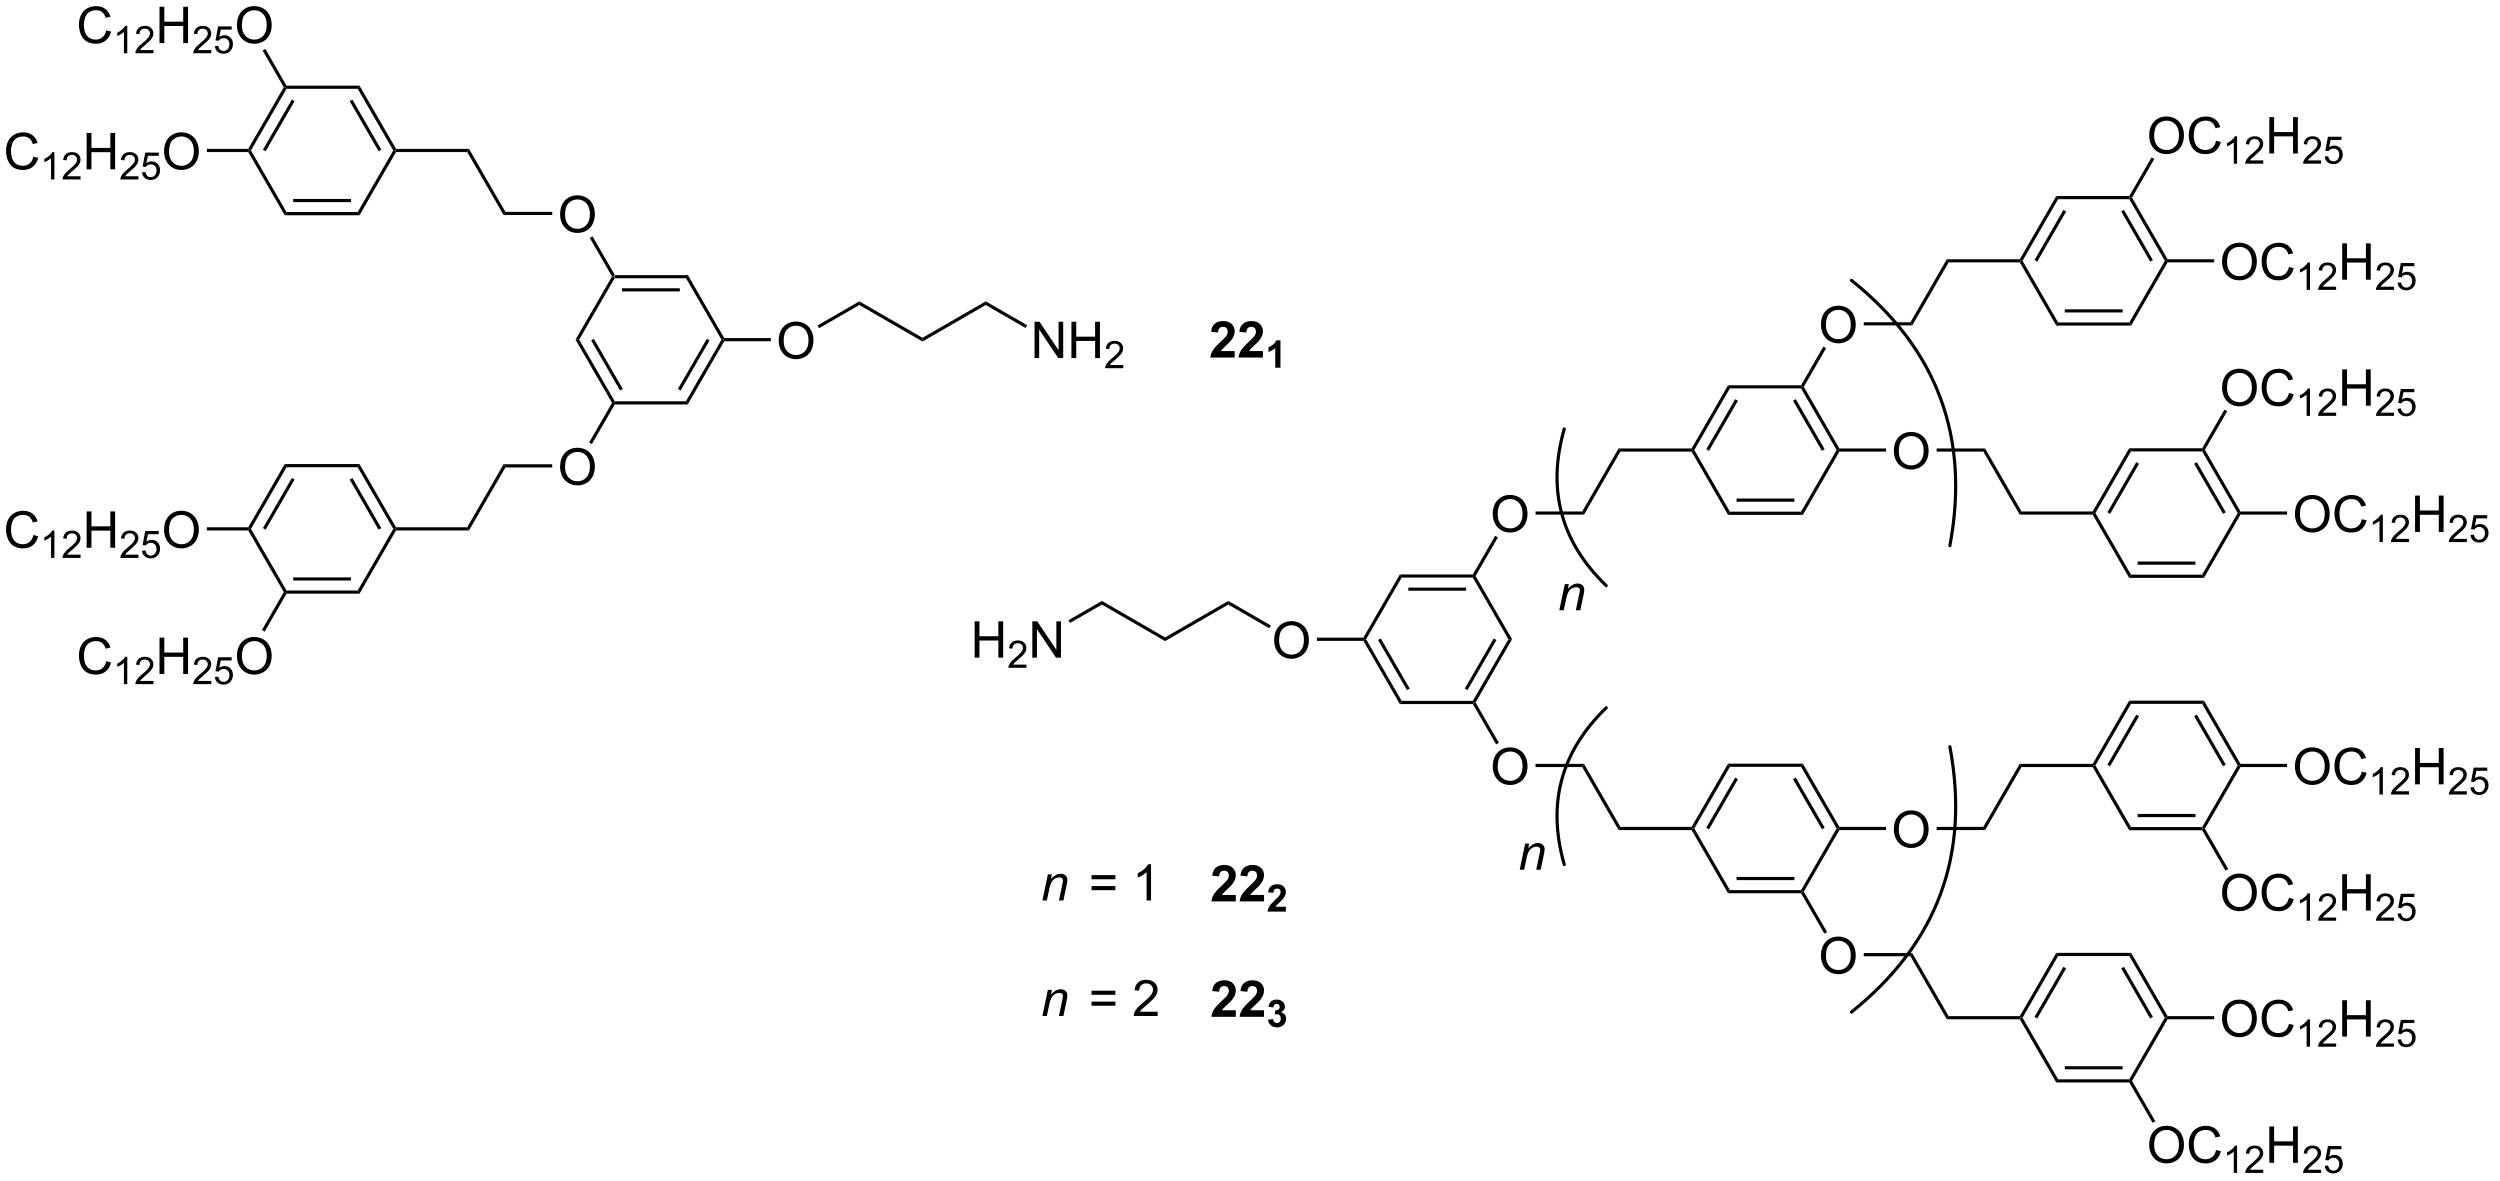 <?xml version="1.0" encoding="UTF-8"?>
<!DOCTYPE svg PUBLIC '-//W3C//DTD SVG 1.0//EN'
          'http://www.w3.org/TR/2001/REC-SVG-20010904/DTD/svg10.dtd'>
<svg stroke-dasharray="none" shape-rendering="auto" xmlns="http://www.w3.org/2000/svg" font-family="'Dialog'" text-rendering="auto" width="540" fill-opacity="1" color-interpolation="auto" color-rendering="auto" preserveAspectRatio="xMidYMid meet" font-size="12px" viewBox="0 0 540 255" fill="black" xmlns:xlink="http://www.w3.org/1999/xlink" stroke="black" image-rendering="auto" stroke-miterlimit="10" stroke-linecap="square" stroke-linejoin="miter" font-style="normal" stroke-width="1" height="255" stroke-dashoffset="0" font-weight="normal" stroke-opacity="1"
><!--Generated by the Batik Graphics2D SVG Generator--><defs id="genericDefs"
  /><g
  ><defs id="defs1"
    ><clipPath clipPathUnits="userSpaceOnUse" id="clipPath1"
      ><path d="M1.616 1.611 L405.909 1.611 L405.909 192.777 L1.616 192.777 L1.616 1.611 Z"
      /></clipPath
      ><clipPath clipPathUnits="userSpaceOnUse" id="clipPath2"
      ><path d="M47.76 23.921 L47.76 209.772 L440.812 209.772 L440.812 23.921 Z"
      /></clipPath
    ></defs
    ><g transform="scale(1.333,1.333) translate(-1.616,-1.611) matrix(1.029,0,0,1.029,-47.51,-22.994)"
    ><path d="M156.131 67.233 L155.842 67.733 L144.631 67.733 L144.487 67.483 L144.631 67.233 ZM154.792 69.303 L145.682 69.303 L145.682 69.803 L154.792 69.803 Z" stroke="none" clip-path="url(#clipPath2)"
    /></g
    ><g transform="matrix(1.371,0,0,1.371,-65.501,-32.807)"
    ><path d="M144.198 67.483 L144.487 67.483 L144.631 67.733 L139.025 77.442 L138.448 77.442 Z" stroke="none" clip-path="url(#clipPath2)"
    /></g
    ><g transform="matrix(1.371,0,0,1.371,-65.501,-32.807)"
    ><path d="M138.448 77.442 L139.025 77.442 L144.631 87.152 L144.487 87.402 L144.198 87.402 ZM140.91 77.567 L145.465 85.457 L145.898 85.207 L141.343 77.317 Z" stroke="none" clip-path="url(#clipPath2)"
    /></g
    ><g transform="matrix(1.371,0,0,1.371,-65.501,-32.807)"
    ><path d="M144.631 87.652 L144.487 87.402 L144.631 87.152 L155.842 87.152 L156.131 87.652 Z" stroke="none" clip-path="url(#clipPath2)"
    /></g
    ><g transform="matrix(1.371,0,0,1.371,-65.501,-32.807)"
    ><path d="M156.131 87.652 L155.842 87.152 L161.448 77.442 L161.737 77.442 L161.881 77.692 ZM155.008 85.457 L159.563 77.567 L159.13 77.317 L154.575 85.207 Z" stroke="none" clip-path="url(#clipPath2)"
    /></g
    ><g transform="matrix(1.371,0,0,1.371,-65.501,-32.807)"
    ><path d="M161.881 77.192 L161.737 77.442 L161.448 77.442 L155.842 67.733 L156.131 67.233 Z" stroke="none" clip-path="url(#clipPath2)"
    /></g
    ><g transform="matrix(1.371,0,0,1.371,-65.501,-32.807)"
    ><path d="M136.019 57.743 Q136.019 56.316 136.785 55.512 Q137.55 54.704 138.761 54.704 Q139.553 54.704 140.188 55.084 Q140.826 55.462 141.16 56.139 Q141.495 56.816 141.495 57.676 Q141.495 58.548 141.144 59.236 Q140.792 59.923 140.147 60.277 Q139.503 60.631 138.756 60.631 Q137.949 60.631 137.311 60.241 Q136.675 59.847 136.347 59.173 Q136.019 58.496 136.019 57.743 ZM136.8 57.754 Q136.8 58.79 137.355 59.387 Q137.912 59.98 138.753 59.98 Q139.607 59.98 140.16 59.379 Q140.714 58.777 140.714 57.673 Q140.714 56.972 140.477 56.452 Q140.24 55.931 139.785 55.644 Q139.331 55.355 138.764 55.355 Q137.959 55.355 137.378 55.91 Q136.8 56.462 136.8 57.754 Z" stroke="none" clip-path="url(#clipPath2)"
    /></g
    ><g transform="matrix(1.371,0,0,1.371,-65.501,-32.807)"
    ><path d="M144.631 67.233 L144.487 67.483 L144.198 67.483 L140.688 61.404 L141.121 61.154 Z" stroke="none" clip-path="url(#clipPath2)"
    /></g
    ><g transform="matrix(1.371,0,0,1.371,-65.501,-32.807)"
    ><path d="M136.019 97.513 Q136.019 96.086 136.785 95.282 Q137.55 94.475 138.761 94.475 Q139.553 94.475 140.188 94.855 Q140.826 95.232 141.16 95.909 Q141.495 96.586 141.495 97.446 Q141.495 98.318 141.144 99.006 Q140.792 99.693 140.147 100.047 Q139.503 100.402 138.756 100.402 Q137.949 100.402 137.311 100.011 Q136.675 99.618 136.347 98.943 Q136.019 98.266 136.019 97.513 ZM136.8 97.524 Q136.8 98.56 137.355 99.157 Q137.912 99.751 138.753 99.751 Q139.607 99.751 140.16 99.149 Q140.714 98.547 140.714 97.443 Q140.714 96.743 140.477 96.222 Q140.24 95.701 139.785 95.415 Q139.331 95.126 138.764 95.126 Q137.959 95.126 137.378 95.68 Q136.8 96.232 136.8 97.524 Z" stroke="none" clip-path="url(#clipPath2)"
    /></g
    ><g transform="matrix(1.371,0,0,1.371,-65.501,-32.807)"
    ><path d="M144.198 87.402 L144.487 87.402 L144.631 87.652 L141.028 93.891 L140.595 93.641 Z" stroke="none" clip-path="url(#clipPath2)"
    /></g
    ><g transform="matrix(1.371,0,0,1.371,-65.501,-32.807)"
    ><path d="M170.461 77.628 Q170.461 76.201 171.226 75.397 Q171.992 74.589 173.203 74.589 Q173.995 74.589 174.63 74.97 Q175.268 75.347 175.601 76.024 Q175.938 76.701 175.938 77.561 Q175.938 78.433 175.586 79.121 Q175.234 79.808 174.589 80.162 Q173.945 80.516 173.198 80.516 Q172.391 80.516 171.753 80.126 Q171.117 79.733 170.789 79.058 Q170.461 78.381 170.461 77.628 ZM171.242 77.639 Q171.242 78.675 171.797 79.272 Q172.354 79.865 173.195 79.865 Q174.049 79.865 174.601 79.264 Q175.156 78.662 175.156 77.558 Q175.156 76.858 174.919 76.337 Q174.682 75.816 174.226 75.529 Q173.773 75.24 173.206 75.24 Q172.401 75.24 171.82 75.795 Q171.242 76.347 171.242 77.639 Z" stroke="none" clip-path="url(#clipPath2)"
    /></g
    ><g transform="matrix(1.371,0,0,1.371,-65.501,-32.807)"
    ><path d="M161.881 77.692 L161.737 77.442 L161.881 77.192 L169.221 77.192 L169.221 77.692 Z" stroke="none" clip-path="url(#clipPath2)"
    /></g
    ><g transform="matrix(1.371,0,0,1.371,-65.501,-32.807)"
    ><path d="M176.83 75.634 L176.58 75.201 L183.157 71.404 L183.157 71.981 Z" stroke="none" clip-path="url(#clipPath2)"
    /></g
    ><g transform="matrix(1.371,0,0,1.371,-65.501,-32.807)"
    ><path d="M183.157 71.981 L183.157 71.404 L193.117 77.154 L193.117 77.731 Z" stroke="none" clip-path="url(#clipPath2)"
    /></g
    ><g transform="matrix(1.371,0,0,1.371,-65.501,-32.807)"
    ><path d="M193.117 77.731 L193.117 77.154 L203.076 71.404 L203.076 71.981 Z" stroke="none" clip-path="url(#clipPath2)"
    /></g
    ><g transform="matrix(1.371,0,0,1.371,-65.501,-32.807)"
    ><path d="M210.769 80.343 L210.769 74.616 L211.548 74.616 L214.556 79.111 L214.556 74.616 L215.282 74.616 L215.282 80.343 L214.504 80.343 L211.496 75.843 L211.496 80.343 L210.769 80.343 ZM216.578 80.343 L216.578 74.616 L217.336 74.616 L217.336 76.968 L220.312 76.968 L220.312 74.616 L221.07 74.616 L221.07 80.343 L220.312 80.343 L220.312 77.642 L217.336 77.642 L217.336 80.343 L216.578 80.343 Z" stroke="none" clip-path="url(#clipPath2)"
    /></g
    ><g transform="matrix(1.371,0,0,1.371,-65.501,-32.807)"
    ><path d="M224.736 81.435 L224.736 81.942 L221.896 81.942 Q221.891 81.751 221.959 81.575 Q222.066 81.286 222.305 81.005 Q222.545 80.724 222.996 80.355 Q223.695 79.78 223.941 79.445 Q224.188 79.109 224.188 78.81 Q224.188 78.497 223.963 78.282 Q223.74 78.066 223.379 78.066 Q222.998 78.066 222.769 78.294 Q222.541 78.523 222.539 78.927 L221.996 78.872 Q222.053 78.265 222.416 77.948 Q222.779 77.63 223.391 77.63 Q224.01 77.63 224.369 77.974 Q224.73 78.316 224.73 78.821 Q224.73 79.079 224.625 79.329 Q224.519 79.577 224.273 79.853 Q224.029 80.128 223.461 80.609 Q222.986 81.007 222.851 81.15 Q222.717 81.292 222.629 81.435 L224.736 81.435 Z" stroke="none" clip-path="url(#clipPath2)"
    /></g
    ><g transform="matrix(1.371,0,0,1.371,-65.501,-32.807)"
    ><path d="M203.076 71.981 L203.076 71.404 L209.595 75.167 L209.345 75.6 Z" stroke="none" clip-path="url(#clipPath2)"
    /></g
    ><g transform="matrix(1.371,0,0,1.371,-65.501,-32.807)"
    ><path d="M134.779 57.307 L134.779 57.807 L127.112 57.807 L127.4 57.307 Z" stroke="none" clip-path="url(#clipPath2)"
    /></g
    ><g transform="matrix(1.371,0,0,1.371,-65.501,-32.807)"
    ><path d="M134.779 97.078 L134.779 97.578 L127.4 97.578 L127.112 97.078 Z" stroke="none" clip-path="url(#clipPath2)"
    /></g
    ><g transform="matrix(1.371,0,0,1.371,-65.501,-32.807)"
    ><path d="M127.4 57.307 L127.112 57.807 L121.381 47.882 L121.67 47.382 Z" stroke="none" clip-path="url(#clipPath2)"
    /></g
    ><g transform="matrix(1.371,0,0,1.371,-65.501,-32.807)"
    ><path d="M127.112 97.078 L127.4 97.578 L121.67 107.503 L121.381 107.003 Z" stroke="none" clip-path="url(#clipPath2)"
    /></g
    ><g transform="matrix(1.371,0,0,1.371,-65.501,-32.807)"
    ><path d="M121.67 47.382 L121.381 47.882 L110.17 47.882 L110.025 47.632 L110.17 47.382 Z" stroke="none" clip-path="url(#clipPath2)"
    /></g
    ><g transform="matrix(1.371,0,0,1.371,-65.501,-32.807)"
    ><path d="M121.381 107.003 L121.67 107.503 L110.17 107.503 L110.025 107.253 L110.17 107.003 Z" stroke="none" clip-path="url(#clipPath2)"
    /></g
    ><g transform="matrix(1.371,0,0,1.371,-65.501,-32.807)"
    ><path d="M110.17 107.003 L110.025 107.253 L109.737 107.253 L104.131 97.544 L104.42 97.044 ZM107.852 107.128 L103.297 99.239 L102.864 99.489 L107.418 107.378 Z" stroke="none" clip-path="url(#clipPath2)"
    /></g
    ><g transform="matrix(1.371,0,0,1.371,-65.501,-32.807)"
    ><path d="M104.42 97.044 L104.131 97.544 L92.92 97.544 L92.631 97.044 Z" stroke="none" clip-path="url(#clipPath2)"
    /></g
    ><g transform="matrix(1.371,0,0,1.371,-65.501,-32.807)"
    ><path d="M92.631 97.044 L92.92 97.544 L87.314 107.253 L87.025 107.253 L86.881 107.003 ZM93.754 99.239 L89.199 107.128 L89.632 107.378 L94.187 99.489 Z" stroke="none" clip-path="url(#clipPath2)"
    /></g
    ><g transform="matrix(1.371,0,0,1.371,-65.501,-32.807)"
    ><path d="M86.881 107.503 L87.025 107.253 L87.314 107.253 L92.92 116.963 L92.775 117.213 L92.487 117.213 Z" stroke="none" clip-path="url(#clipPath2)"
    /></g
    ><g transform="matrix(1.371,0,0,1.371,-65.501,-32.807)"
    ><path d="M92.92 117.463 L92.775 117.213 L92.92 116.963 L104.131 116.963 L104.42 117.463 ZM93.97 115.393 L103.08 115.393 L103.08 114.893 L93.97 114.893 Z" stroke="none" clip-path="url(#clipPath2)"
    /></g
    ><g transform="matrix(1.371,0,0,1.371,-65.501,-32.807)"
    ><path d="M104.42 117.463 L104.131 116.963 L109.737 107.253 L110.025 107.253 L110.17 107.503 Z" stroke="none" clip-path="url(#clipPath2)"
    /></g
    ><g transform="matrix(1.371,0,0,1.371,-65.501,-32.807)"
    ><path d="M110.17 47.382 L110.025 47.632 L109.737 47.632 L104.131 37.922 L104.42 37.422 ZM107.852 47.507 L103.297 39.617 L102.864 39.867 L107.418 47.757 Z" stroke="none" clip-path="url(#clipPath2)"
    /></g
    ><g transform="matrix(1.371,0,0,1.371,-65.501,-32.807)"
    ><path d="M104.42 37.422 L104.131 37.922 L92.92 37.922 L92.775 37.672 L92.92 37.422 Z" stroke="none" clip-path="url(#clipPath2)"
    /></g
    ><g transform="matrix(1.371,0,0,1.371,-65.501,-32.807)"
    ><path d="M92.487 37.672 L92.775 37.672 L92.92 37.922 L87.314 47.632 L87.025 47.632 L86.881 47.382 ZM93.754 39.617 L89.199 47.507 L89.632 47.757 L94.187 39.867 Z" stroke="none" clip-path="url(#clipPath2)"
    /></g
    ><g transform="matrix(1.371,0,0,1.371,-65.501,-32.807)"
    ><path d="M86.881 47.882 L87.025 47.632 L87.314 47.632 L92.92 57.341 L92.631 57.841 Z" stroke="none" clip-path="url(#clipPath2)"
    /></g
    ><g transform="matrix(1.371,0,0,1.371,-65.501,-32.807)"
    ><path d="M92.631 57.841 L92.92 57.341 L104.131 57.341 L104.42 57.841 ZM93.97 55.771 L103.08 55.771 L103.08 55.271 L93.97 55.271 Z" stroke="none" clip-path="url(#clipPath2)"
    /></g
    ><g transform="matrix(1.371,0,0,1.371,-65.501,-32.807)"
    ><path d="M104.42 57.841 L104.131 57.341 L109.737 47.632 L110.025 47.632 L110.17 47.882 Z" stroke="none" clip-path="url(#clipPath2)"
    /></g
    ><g transform="matrix(1.371,0,0,1.371,-65.501,-32.807)"
    ><path d="M53.036 48.599 L53.794 48.789 Q53.557 49.724 52.938 50.216 Q52.318 50.706 51.425 50.706 Q50.498 50.706 49.917 50.328 Q49.339 49.95 49.034 49.237 Q48.732 48.521 48.732 47.7 Q48.732 46.804 49.073 46.141 Q49.417 45.474 50.047 45.127 Q50.677 44.781 51.435 44.781 Q52.294 44.781 52.88 45.219 Q53.466 45.656 53.698 46.45 L52.951 46.625 Q52.753 46 52.373 45.716 Q51.995 45.429 51.419 45.429 Q50.761 45.429 50.315 45.747 Q49.873 46.062 49.693 46.596 Q49.513 47.13 49.513 47.695 Q49.513 48.427 49.727 48.971 Q49.94 49.516 50.388 49.786 Q50.839 50.054 51.362 50.054 Q51.998 50.054 52.438 49.687 Q52.88 49.32 53.036 48.599 Z" stroke="none" clip-path="url(#clipPath2)"
    /></g
    ><g transform="matrix(1.371,0,0,1.371,-65.501,-32.807)"
    ><path d="M56.347 52.207 L55.82 52.207 L55.82 48.845 Q55.628 49.027 55.32 49.209 Q55.011 49.39 54.765 49.482 L54.765 48.972 Q55.206 48.763 55.537 48.468 Q55.869 48.171 56.007 47.894 L56.347 47.894 L56.347 52.207 ZM60.469 51.699 L60.469 52.207 L57.629 52.207 Q57.623 52.015 57.692 51.839 Q57.799 51.55 58.038 51.269 Q58.278 50.988 58.729 50.619 Q59.428 50.044 59.674 49.709 Q59.92 49.373 59.92 49.074 Q59.92 48.761 59.696 48.546 Q59.473 48.33 59.112 48.33 Q58.731 48.33 58.502 48.558 Q58.274 48.787 58.272 49.191 L57.729 49.136 Q57.786 48.529 58.149 48.212 Q58.512 47.894 59.123 47.894 Q59.743 47.894 60.102 48.238 Q60.463 48.58 60.463 49.086 Q60.463 49.343 60.358 49.593 Q60.252 49.841 60.006 50.117 Q59.762 50.392 59.194 50.873 Q58.719 51.271 58.584 51.414 Q58.45 51.556 58.362 51.699 L60.469 51.699 Z" stroke="none" clip-path="url(#clipPath2)"
    /></g
    ><g transform="matrix(1.371,0,0,1.371,-65.501,-32.807)"
    ><path d="M61.425 50.607 L61.425 44.88 L62.183 44.88 L62.183 47.232 L65.16 47.232 L65.16 44.88 L65.917 44.88 L65.917 50.607 L65.16 50.607 L65.16 47.906 L62.183 47.906 L62.183 50.607 L61.425 50.607 Z" stroke="none" clip-path="url(#clipPath2)"
    /></g
    ><g transform="matrix(1.371,0,0,1.371,-65.501,-32.807)"
    ><path d="M69.584 51.699 L69.584 52.207 L66.744 52.207 Q66.738 52.015 66.806 51.839 Q66.914 51.55 67.152 51.269 Q67.392 50.988 67.843 50.619 Q68.543 50.044 68.789 49.709 Q69.035 49.373 69.035 49.074 Q69.035 48.761 68.81 48.546 Q68.587 48.33 68.226 48.33 Q67.845 48.33 67.617 48.558 Q67.388 48.787 67.386 49.191 L66.843 49.136 Q66.9 48.529 67.263 48.212 Q67.626 47.894 68.238 47.894 Q68.857 47.894 69.216 48.238 Q69.578 48.58 69.578 49.086 Q69.578 49.343 69.472 49.593 Q69.367 49.841 69.121 50.117 Q68.876 50.392 68.308 50.873 Q67.834 51.271 67.699 51.414 Q67.564 51.556 67.476 51.699 L69.584 51.699 ZM70.149 51.082 L70.702 51.035 Q70.764 51.439 70.987 51.642 Q71.211 51.845 71.528 51.845 Q71.909 51.845 72.172 51.558 Q72.436 51.271 72.436 50.796 Q72.436 50.345 72.182 50.086 Q71.93 49.824 71.52 49.824 Q71.264 49.824 71.059 49.941 Q70.854 50.056 70.737 50.24 L70.243 50.175 L70.659 47.97 L72.793 47.97 L72.793 48.474 L71.081 48.474 L70.848 49.629 Q71.235 49.359 71.661 49.359 Q72.223 49.359 72.61 49.75 Q72.997 50.138 72.997 50.75 Q72.997 51.334 72.657 51.757 Q72.243 52.281 71.528 52.281 Q70.942 52.281 70.571 51.953 Q70.202 51.623 70.149 51.082 Z" stroke="none" clip-path="url(#clipPath2)"
    /></g
    ><g transform="matrix(1.371,0,0,1.371,-65.501,-32.807)"
    ><path d="M73.624 47.818 Q73.624 46.391 74.389 45.586 Q75.155 44.779 76.366 44.779 Q77.158 44.779 77.793 45.159 Q78.431 45.536 78.764 46.213 Q79.1 46.891 79.1 47.75 Q79.1 48.622 78.749 49.31 Q78.397 49.997 77.751 50.351 Q77.108 50.706 76.361 50.706 Q75.553 50.706 74.915 50.315 Q74.28 49.922 73.952 49.247 Q73.624 48.57 73.624 47.818 ZM74.405 47.828 Q74.405 48.864 74.96 49.461 Q75.517 50.054 76.358 50.054 Q77.212 50.054 77.764 49.453 Q78.319 48.851 78.319 47.747 Q78.319 47.047 78.082 46.526 Q77.845 46.005 77.389 45.719 Q76.936 45.429 76.369 45.429 Q75.564 45.429 74.983 45.984 Q74.405 46.536 74.405 47.828 Z" stroke="none" clip-path="url(#clipPath2)"
    /></g
    ><g transform="matrix(1.371,0,0,1.371,-65.501,-32.807)"
    ><path d="M86.881 47.382 L87.025 47.632 L86.881 47.882 L80.366 47.882 L80.366 47.382 Z" stroke="none" clip-path="url(#clipPath2)"
    /></g
    ><g transform="matrix(1.371,0,0,1.371,-65.501,-32.807)"
    ><path d="M64.517 28.714 L65.275 28.904 Q65.038 29.839 64.418 30.331 Q63.798 30.82 62.905 30.82 Q61.978 30.82 61.397 30.443 Q60.819 30.065 60.515 29.352 Q60.212 28.636 60.212 27.815 Q60.212 26.919 60.554 26.255 Q60.897 25.589 61.528 25.242 Q62.158 24.896 62.916 24.896 Q63.775 24.896 64.361 25.334 Q64.947 25.771 65.179 26.565 L64.431 26.74 Q64.233 26.115 63.853 25.831 Q63.476 25.544 62.9 25.544 Q62.241 25.544 61.796 25.862 Q61.353 26.177 61.173 26.711 Q60.994 27.245 60.994 27.81 Q60.994 28.542 61.207 29.086 Q61.421 29.63 61.869 29.901 Q62.319 30.169 62.843 30.169 Q63.478 30.169 63.918 29.802 Q64.361 29.435 64.517 28.714 Z" stroke="none" clip-path="url(#clipPath2)"
    /></g
    ><g transform="matrix(1.371,0,0,1.371,-65.501,-32.807)"
    ><path d="M67.828 32.322 L67.3 32.322 L67.3 28.96 Q67.109 29.142 66.8 29.323 Q66.492 29.505 66.246 29.597 L66.246 29.087 Q66.687 28.878 67.017 28.583 Q67.349 28.286 67.488 28.009 L67.828 28.009 L67.828 32.322 ZM71.95 31.814 L71.95 32.322 L69.11 32.322 Q69.104 32.13 69.172 31.954 Q69.28 31.665 69.518 31.384 Q69.758 31.103 70.21 30.734 Q70.909 30.159 71.155 29.823 Q71.401 29.488 71.401 29.189 Q71.401 28.876 71.176 28.661 Q70.954 28.445 70.592 28.445 Q70.212 28.445 69.983 28.673 Q69.754 28.902 69.752 29.306 L69.21 29.251 Q69.266 28.644 69.629 28.327 Q69.993 28.009 70.604 28.009 Q71.223 28.009 71.583 28.353 Q71.944 28.695 71.944 29.2 Q71.944 29.458 71.838 29.708 Q71.733 29.956 71.487 30.232 Q71.243 30.507 70.674 30.988 Q70.2 31.386 70.065 31.529 Q69.93 31.671 69.842 31.814 L71.95 31.814 Z" stroke="none" clip-path="url(#clipPath2)"
    /></g
    ><g transform="matrix(1.371,0,0,1.371,-65.501,-32.807)"
    ><path d="M72.906 30.721 L72.906 24.995 L73.664 24.995 L73.664 27.346 L76.64 27.346 L76.64 24.995 L77.398 24.995 L77.398 30.721 L76.64 30.721 L76.64 28.021 L73.664 28.021 L73.664 30.721 L72.906 30.721 Z" stroke="none" clip-path="url(#clipPath2)"
    /></g
    ><g transform="matrix(1.371,0,0,1.371,-65.501,-32.807)"
    ><path d="M81.064 31.814 L81.064 32.322 L78.224 32.322 Q78.218 32.13 78.287 31.954 Q78.394 31.665 78.632 31.384 Q78.873 31.103 79.324 30.734 Q80.023 30.159 80.269 29.823 Q80.515 29.488 80.515 29.189 Q80.515 28.876 80.291 28.661 Q80.068 28.445 79.707 28.445 Q79.326 28.445 79.097 28.673 Q78.869 28.902 78.867 29.306 L78.324 29.251 Q78.38 28.644 78.744 28.327 Q79.107 28.009 79.718 28.009 Q80.338 28.009 80.697 28.353 Q81.058 28.695 81.058 29.2 Q81.058 29.458 80.953 29.708 Q80.847 29.956 80.601 30.232 Q80.357 30.507 79.789 30.988 Q79.314 31.386 79.179 31.529 Q79.045 31.671 78.957 31.814 L81.064 31.814 ZM81.629 31.197 L82.182 31.15 Q82.245 31.554 82.467 31.757 Q82.692 31.96 83.008 31.96 Q83.389 31.96 83.653 31.673 Q83.917 31.386 83.917 30.911 Q83.917 30.46 83.663 30.2 Q83.411 29.939 83.001 29.939 Q82.745 29.939 82.54 30.056 Q82.335 30.171 82.217 30.355 L81.723 30.29 L82.139 28.085 L84.274 28.085 L84.274 28.589 L82.561 28.589 L82.329 29.743 Q82.716 29.474 83.141 29.474 Q83.704 29.474 84.091 29.864 Q84.477 30.253 84.477 30.864 Q84.477 31.448 84.137 31.872 Q83.723 32.396 83.008 32.396 Q82.422 32.396 82.051 32.068 Q81.682 31.738 81.629 31.197 Z" stroke="none" clip-path="url(#clipPath2)"
    /></g
    ><g transform="matrix(1.371,0,0,1.371,-65.501,-32.807)"
    ><path d="M85.104 27.932 Q85.104 26.505 85.87 25.701 Q86.636 24.893 87.847 24.893 Q88.638 24.893 89.274 25.274 Q89.912 25.651 90.245 26.328 Q90.581 27.005 90.581 27.865 Q90.581 28.737 90.229 29.425 Q89.878 30.112 89.232 30.466 Q88.589 30.82 87.841 30.82 Q87.034 30.82 86.396 30.43 Q85.761 30.037 85.433 29.362 Q85.104 28.685 85.104 27.932 ZM85.886 27.943 Q85.886 28.979 86.44 29.576 Q86.998 30.169 87.839 30.169 Q88.693 30.169 89.245 29.568 Q89.8 28.966 89.8 27.862 Q89.8 27.162 89.563 26.641 Q89.326 26.12 88.87 25.834 Q88.417 25.544 87.849 25.544 Q87.044 25.544 86.464 26.099 Q85.886 26.651 85.886 27.943 Z" stroke="none" clip-path="url(#clipPath2)"
    /></g
    ><g transform="matrix(1.371,0,0,1.371,-65.501,-32.807)"
    ><path d="M92.92 37.422 L92.775 37.672 L92.487 37.672 L89.151 31.895 L89.584 31.645 Z" stroke="none" clip-path="url(#clipPath2)"
    /></g
    ><g transform="matrix(1.371,0,0,1.371,-65.501,-32.807)"
    ><path d="M53.036 108.221 L53.794 108.411 Q53.557 109.346 52.938 109.838 Q52.318 110.327 51.425 110.327 Q50.498 110.327 49.917 109.95 Q49.339 109.572 49.034 108.859 Q48.732 108.142 48.732 107.322 Q48.732 106.426 49.073 105.762 Q49.417 105.096 50.047 104.749 Q50.677 104.403 51.435 104.403 Q52.294 104.403 52.88 104.84 Q53.466 105.278 53.698 106.072 L52.951 106.247 Q52.753 105.622 52.373 105.338 Q51.995 105.051 51.419 105.051 Q50.761 105.051 50.315 105.369 Q49.873 105.684 49.693 106.218 Q49.513 106.752 49.513 107.317 Q49.513 108.049 49.727 108.593 Q49.94 109.137 50.388 109.408 Q50.839 109.676 51.362 109.676 Q51.998 109.676 52.438 109.309 Q52.88 108.942 53.036 108.221 Z" stroke="none" clip-path="url(#clipPath2)"
    /></g
    ><g transform="matrix(1.371,0,0,1.371,-65.501,-32.807)"
    ><path d="M56.347 111.828 L55.82 111.828 L55.82 108.467 Q55.628 108.649 55.32 108.83 Q55.011 109.012 54.765 109.104 L54.765 108.594 Q55.206 108.385 55.537 108.09 Q55.869 107.793 56.007 107.516 L56.347 107.516 L56.347 111.828 ZM60.469 111.321 L60.469 111.828 L57.629 111.828 Q57.623 111.637 57.692 111.461 Q57.799 111.172 58.038 110.891 Q58.278 110.61 58.729 110.24 Q59.428 109.666 59.674 109.33 Q59.92 108.994 59.92 108.696 Q59.92 108.383 59.696 108.168 Q59.473 107.951 59.112 107.951 Q58.731 107.951 58.502 108.18 Q58.274 108.409 58.272 108.813 L57.729 108.758 Q57.786 108.151 58.149 107.834 Q58.512 107.516 59.123 107.516 Q59.743 107.516 60.102 107.86 Q60.463 108.201 60.463 108.707 Q60.463 108.965 60.358 109.215 Q60.252 109.463 60.006 109.739 Q59.762 110.014 59.194 110.494 Q58.719 110.893 58.584 111.035 Q58.45 111.178 58.362 111.321 L60.469 111.321 Z" stroke="none" clip-path="url(#clipPath2)"
    /></g
    ><g transform="matrix(1.371,0,0,1.371,-65.501,-32.807)"
    ><path d="M61.425 110.228 L61.425 104.502 L62.183 104.502 L62.183 106.853 L65.16 106.853 L65.16 104.502 L65.917 104.502 L65.917 110.228 L65.16 110.228 L65.16 107.528 L62.183 107.528 L62.183 110.228 L61.425 110.228 Z" stroke="none" clip-path="url(#clipPath2)"
    /></g
    ><g transform="matrix(1.371,0,0,1.371,-65.501,-32.807)"
    ><path d="M69.584 111.321 L69.584 111.828 L66.744 111.828 Q66.738 111.637 66.806 111.461 Q66.914 111.172 67.152 110.891 Q67.392 110.61 67.843 110.24 Q68.543 109.666 68.789 109.33 Q69.035 108.994 69.035 108.696 Q69.035 108.383 68.81 108.168 Q68.587 107.951 68.226 107.951 Q67.845 107.951 67.617 108.18 Q67.388 108.409 67.386 108.813 L66.843 108.758 Q66.9 108.151 67.263 107.834 Q67.626 107.516 68.238 107.516 Q68.857 107.516 69.216 107.86 Q69.578 108.201 69.578 108.707 Q69.578 108.965 69.472 109.215 Q69.367 109.463 69.121 109.739 Q68.876 110.014 68.308 110.494 Q67.834 110.893 67.699 111.035 Q67.564 111.178 67.476 111.321 L69.584 111.321 ZM70.149 110.703 L70.702 110.656 Q70.764 111.061 70.987 111.264 Q71.211 111.467 71.528 111.467 Q71.909 111.467 72.172 111.18 Q72.436 110.893 72.436 110.418 Q72.436 109.967 72.182 109.707 Q71.93 109.446 71.52 109.446 Q71.264 109.446 71.059 109.563 Q70.854 109.678 70.737 109.862 L70.243 109.797 L70.659 107.592 L72.793 107.592 L72.793 108.096 L71.081 108.096 L70.848 109.25 Q71.235 108.981 71.661 108.981 Q72.223 108.981 72.61 109.371 Q72.997 109.76 72.997 110.371 Q72.997 110.955 72.657 111.379 Q72.243 111.903 71.528 111.903 Q70.942 111.903 70.571 111.575 Q70.202 111.244 70.149 110.703 Z" stroke="none" clip-path="url(#clipPath2)"
    /></g
    ><g transform="matrix(1.371,0,0,1.371,-65.501,-32.807)"
    ><path d="M73.624 107.439 Q73.624 106.012 74.389 105.208 Q75.155 104.4 76.366 104.4 Q77.158 104.4 77.793 104.781 Q78.431 105.158 78.764 105.835 Q79.1 106.512 79.1 107.372 Q79.1 108.244 78.749 108.931 Q78.397 109.619 77.751 109.973 Q77.108 110.327 76.361 110.327 Q75.553 110.327 74.915 109.937 Q74.28 109.543 73.952 108.869 Q73.624 108.192 73.624 107.439 ZM74.405 107.45 Q74.405 108.486 74.96 109.083 Q75.517 109.676 76.358 109.676 Q77.212 109.676 77.764 109.075 Q78.319 108.473 78.319 107.369 Q78.319 106.668 78.082 106.148 Q77.845 105.627 77.389 105.34 Q76.936 105.051 76.369 105.051 Q75.564 105.051 74.983 105.606 Q74.405 106.158 74.405 107.45 Z" stroke="none" clip-path="url(#clipPath2)"
    /></g
    ><g transform="matrix(1.371,0,0,1.371,-65.501,-32.807)"
    ><path d="M86.881 107.003 L87.025 107.253 L86.881 107.503 L80.366 107.503 L80.366 107.003 Z" stroke="none" clip-path="url(#clipPath2)"
    /></g
    ><g transform="matrix(1.371,0,0,1.371,-65.501,-32.807)"
    ><path d="M64.517 128.106 L65.275 128.296 Q65.038 129.231 64.418 129.723 Q63.798 130.212 62.905 130.212 Q61.978 130.212 61.397 129.835 Q60.819 129.457 60.515 128.744 Q60.212 128.028 60.212 127.207 Q60.212 126.311 60.554 125.647 Q60.897 124.981 61.528 124.634 Q62.158 124.288 62.916 124.288 Q63.775 124.288 64.361 124.725 Q64.947 125.163 65.179 125.957 L64.431 126.132 Q64.233 125.507 63.853 125.223 Q63.476 124.936 62.9 124.936 Q62.241 124.936 61.796 125.254 Q61.353 125.569 61.173 126.103 Q60.994 126.637 60.994 127.202 Q60.994 127.934 61.207 128.478 Q61.421 129.022 61.869 129.293 Q62.319 129.561 62.843 129.561 Q63.478 129.561 63.918 129.194 Q64.361 128.827 64.517 128.106 Z" stroke="none" clip-path="url(#clipPath2)"
    /></g
    ><g transform="matrix(1.371,0,0,1.371,-65.501,-32.807)"
    ><path d="M67.828 131.714 L67.3 131.714 L67.3 128.352 Q67.109 128.534 66.8 128.715 Q66.492 128.897 66.246 128.989 L66.246 128.479 Q66.687 128.27 67.017 127.975 Q67.349 127.678 67.488 127.401 L67.828 127.401 L67.828 131.714 ZM71.95 131.206 L71.95 131.714 L69.11 131.714 Q69.104 131.522 69.172 131.346 Q69.28 131.057 69.518 130.776 Q69.758 130.495 70.21 130.126 Q70.909 129.551 71.155 129.215 Q71.401 128.88 71.401 128.581 Q71.401 128.268 71.176 128.053 Q70.954 127.837 70.592 127.837 Q70.212 127.837 69.983 128.065 Q69.754 128.294 69.752 128.698 L69.21 128.643 Q69.266 128.036 69.629 127.719 Q69.993 127.401 70.604 127.401 Q71.223 127.401 71.583 127.745 Q71.944 128.087 71.944 128.592 Q71.944 128.85 71.838 129.1 Q71.733 129.348 71.487 129.624 Q71.243 129.899 70.674 130.38 Q70.2 130.778 70.065 130.921 Q69.93 131.063 69.842 131.206 L71.95 131.206 Z" stroke="none" clip-path="url(#clipPath2)"
    /></g
    ><g transform="matrix(1.371,0,0,1.371,-65.501,-32.807)"
    ><path d="M72.906 130.113 L72.906 124.387 L73.664 124.387 L73.664 126.739 L76.64 126.739 L76.64 124.387 L77.398 124.387 L77.398 130.113 L76.64 130.113 L76.64 127.413 L73.664 127.413 L73.664 130.113 L72.906 130.113 Z" stroke="none" clip-path="url(#clipPath2)"
    /></g
    ><g transform="matrix(1.371,0,0,1.371,-65.501,-32.807)"
    ><path d="M81.064 131.206 L81.064 131.714 L78.224 131.714 Q78.218 131.522 78.287 131.346 Q78.394 131.057 78.632 130.776 Q78.873 130.495 79.324 130.126 Q80.023 129.551 80.269 129.215 Q80.515 128.88 80.515 128.581 Q80.515 128.268 80.291 128.053 Q80.068 127.837 79.707 127.837 Q79.326 127.837 79.097 128.065 Q78.869 128.294 78.867 128.698 L78.324 128.643 Q78.38 128.036 78.744 127.719 Q79.107 127.401 79.718 127.401 Q80.338 127.401 80.697 127.745 Q81.058 128.087 81.058 128.592 Q81.058 128.85 80.953 129.1 Q80.847 129.348 80.601 129.624 Q80.357 129.899 79.789 130.38 Q79.314 130.778 79.179 130.921 Q79.045 131.063 78.957 131.206 L81.064 131.206 ZM81.629 130.589 L82.182 130.542 Q82.245 130.946 82.467 131.149 Q82.692 131.352 83.008 131.352 Q83.389 131.352 83.653 131.065 Q83.917 130.778 83.917 130.303 Q83.917 129.852 83.663 129.592 Q83.411 129.331 83.001 129.331 Q82.745 129.331 82.54 129.448 Q82.335 129.563 82.217 129.747 L81.723 129.682 L82.139 127.477 L84.274 127.477 L84.274 127.981 L82.561 127.981 L82.329 129.135 Q82.716 128.866 83.141 128.866 Q83.704 128.866 84.091 129.256 Q84.477 129.645 84.477 130.256 Q84.477 130.84 84.137 131.264 Q83.723 131.788 83.008 131.788 Q82.422 131.788 82.051 131.46 Q81.682 131.13 81.629 130.589 Z" stroke="none" clip-path="url(#clipPath2)"
    /></g
    ><g transform="matrix(1.371,0,0,1.371,-65.501,-32.807)"
    ><path d="M85.104 127.324 Q85.104 125.897 85.87 125.093 Q86.636 124.285 87.847 124.285 Q88.638 124.285 89.274 124.666 Q89.912 125.043 90.245 125.72 Q90.581 126.397 90.581 127.257 Q90.581 128.129 90.229 128.817 Q89.878 129.504 89.232 129.858 Q88.589 130.212 87.841 130.212 Q87.034 130.212 86.396 129.822 Q85.761 129.429 85.433 128.754 Q85.104 128.077 85.104 127.324 ZM85.886 127.335 Q85.886 128.371 86.44 128.968 Q86.998 129.561 87.839 129.561 Q88.693 129.561 89.245 128.96 Q89.8 128.358 89.8 127.254 Q89.8 126.554 89.563 126.033 Q89.326 125.512 88.87 125.225 Q88.417 124.936 87.849 124.936 Q87.044 124.936 86.464 125.491 Q85.886 126.043 85.886 127.335 Z" stroke="none" clip-path="url(#clipPath2)"
    /></g
    ><g transform="matrix(1.371,0,0,1.371,-65.501,-32.807)"
    ><path d="M92.487 117.213 L92.775 117.213 L92.92 117.463 L89.471 123.436 L89.038 123.186 Z" stroke="none" clip-path="url(#clipPath2)"
    /></g
    ><g transform="matrix(1.371,0,0,1.371,-65.501,-32.807)"
    ><path d="M268.608 114.934 L268.32 114.434 L279.82 114.434 L279.964 114.684 L279.82 114.934 ZM269.659 117.004 L278.769 117.004 L278.769 116.504 L269.659 116.504 Z" stroke="none" clip-path="url(#clipPath2)"
    /></g
    ><g transform="matrix(1.371,0,0,1.371,-65.501,-32.807)"
    ><path d="M279.82 114.934 L279.964 114.684 L280.253 114.684 L286.003 124.644 L285.425 124.644 Z" stroke="none" clip-path="url(#clipPath2)"
    /></g
    ><g transform="matrix(1.371,0,0,1.371,-65.501,-32.807)"
    ><path d="M285.425 124.644 L286.003 124.644 L280.253 134.603 L279.964 134.603 L279.82 134.353 ZM283.108 124.519 L278.553 132.408 L278.986 132.658 L283.54 124.769 Z" stroke="none" clip-path="url(#clipPath2)"
    /></g
    ><g transform="matrix(1.371,0,0,1.371,-65.501,-32.807)"
    ><path d="M279.82 134.353 L279.964 134.603 L279.82 134.853 L268.32 134.853 L268.608 134.353 Z" stroke="none" clip-path="url(#clipPath2)"
    /></g
    ><g transform="matrix(1.371,0,0,1.371,-65.501,-32.807)"
    ><path d="M268.608 134.353 L268.32 134.853 L262.57 124.894 L262.714 124.644 L263.003 124.644 ZM269.876 132.408 L265.321 124.519 L264.888 124.769 L269.443 132.658 Z" stroke="none" clip-path="url(#clipPath2)"
    /></g
    ><g transform="matrix(1.371,0,0,1.371,-65.501,-32.807)"
    ><path d="M263.003 124.644 L262.714 124.644 L262.57 124.394 L268.32 114.434 L268.608 114.934 Z" stroke="none" clip-path="url(#clipPath2)"
    /></g
    ><g transform="matrix(1.371,0,0,1.371,-65.501,-32.807)"
    ><path d="M282.958 104.944 Q282.958 103.517 283.723 102.713 Q284.489 101.905 285.7 101.905 Q286.492 101.905 287.127 102.286 Q287.765 102.663 288.098 103.34 Q288.434 104.017 288.434 104.877 Q288.434 105.749 288.083 106.437 Q287.731 107.124 287.085 107.478 Q286.442 107.832 285.695 107.832 Q284.887 107.832 284.25 107.442 Q283.614 107.049 283.286 106.374 Q282.958 105.697 282.958 104.944 ZM283.739 104.955 Q283.739 105.991 284.294 106.588 Q284.851 107.181 285.692 107.181 Q286.546 107.181 287.098 106.58 Q287.653 105.978 287.653 104.874 Q287.653 104.174 287.416 103.653 Q287.179 103.132 286.723 102.846 Q286.27 102.556 285.703 102.556 Q284.898 102.556 284.317 103.111 Q283.739 103.663 283.739 104.955 Z" stroke="none" clip-path="url(#clipPath2)"
    /></g
    ><g transform="matrix(1.371,0,0,1.371,-65.501,-32.807)"
    ><path d="M280.253 114.684 L279.964 114.684 L279.82 114.434 L283.335 108.346 L283.768 108.596 Z" stroke="none" clip-path="url(#clipPath2)"
    /></g
    ><g transform="matrix(1.371,0,0,1.371,-65.501,-32.807)"
    ><path d="M282.958 144.715 Q282.958 143.288 283.723 142.483 Q284.489 141.676 285.7 141.676 Q286.492 141.676 287.127 142.056 Q287.765 142.433 288.098 143.111 Q288.434 143.788 288.434 144.647 Q288.434 145.519 288.083 146.207 Q287.731 146.894 287.085 147.249 Q286.442 147.603 285.695 147.603 Q284.887 147.603 284.25 147.212 Q283.614 146.819 283.286 146.144 Q282.958 145.467 282.958 144.715 ZM283.739 144.725 Q283.739 145.762 284.294 146.358 Q284.851 146.952 285.692 146.952 Q286.546 146.952 287.098 146.35 Q287.653 145.749 287.653 144.644 Q287.653 143.944 287.416 143.423 Q287.179 142.902 286.723 142.616 Q286.27 142.327 285.703 142.327 Q284.898 142.327 284.317 142.881 Q283.739 143.433 283.739 144.725 Z" stroke="none" clip-path="url(#clipPath2)"
    /></g
    ><g transform="matrix(1.371,0,0,1.371,-65.501,-32.807)"
    ><path d="M279.82 134.853 L279.964 134.603 L280.253 134.603 L283.923 140.959 L283.49 141.209 Z" stroke="none" clip-path="url(#clipPath2)"
    /></g
    ><g transform="matrix(1.371,0,0,1.371,-65.501,-32.807)"
    ><path d="M248.516 124.829 Q248.516 123.403 249.281 122.598 Q250.047 121.79 251.258 121.79 Q252.05 121.79 252.685 122.171 Q253.323 122.548 253.656 123.225 Q253.993 123.903 253.993 124.762 Q253.993 125.634 253.641 126.322 Q253.289 127.009 252.643 127.363 Q252 127.718 251.253 127.718 Q250.446 127.718 249.808 127.327 Q249.172 126.934 248.844 126.259 Q248.516 125.582 248.516 124.829 ZM249.297 124.84 Q249.297 125.876 249.852 126.473 Q250.409 127.067 251.25 127.067 Q252.105 127.067 252.656 126.465 Q253.211 125.863 253.211 124.759 Q253.211 124.059 252.974 123.538 Q252.737 123.017 252.281 122.731 Q251.828 122.442 251.261 122.442 Q250.456 122.442 249.875 122.996 Q249.297 123.548 249.297 124.84 Z" stroke="none" clip-path="url(#clipPath2)"
    /></g
    ><g transform="matrix(1.371,0,0,1.371,-65.501,-32.807)"
    ><path d="M262.57 124.394 L262.714 124.644 L262.57 124.894 L255.258 124.894 L255.258 124.394 Z" stroke="none" clip-path="url(#clipPath2)"
    /></g
    ><g transform="matrix(1.371,0,0,1.371,-65.501,-32.807)"
    ><path d="M248 122.477 L247.75 122.91 L241.293 119.182 L241.293 118.605 Z" stroke="none" clip-path="url(#clipPath2)"
    /></g
    ><g transform="matrix(1.371,0,0,1.371,-65.501,-32.807)"
    ><path d="M241.293 118.605 L241.293 119.182 L231.334 124.932 L231.334 124.355 Z" stroke="none" clip-path="url(#clipPath2)"
    /></g
    ><g transform="matrix(1.371,0,0,1.371,-65.501,-32.807)"
    ><path d="M231.334 124.355 L231.334 124.932 L221.375 119.182 L221.375 118.605 Z" stroke="none" clip-path="url(#clipPath2)"
    /></g
    ><g transform="matrix(1.371,0,0,1.371,-65.501,-32.807)"
    ><path d="M201.333 127.544 L201.333 121.817 L202.09 121.817 L202.09 124.169 L205.067 124.169 L205.067 121.817 L205.825 121.817 L205.825 127.544 L205.067 127.544 L205.067 124.843 L202.09 124.843 L202.09 127.544 L201.333 127.544 Z" stroke="none" clip-path="url(#clipPath2)"
    /></g
    ><g transform="matrix(1.371,0,0,1.371,-65.501,-32.807)"
    ><path d="M209.491 128.636 L209.491 129.144 L206.651 129.144 Q206.645 128.952 206.714 128.776 Q206.821 128.487 207.059 128.206 Q207.299 127.925 207.751 127.556 Q208.45 126.981 208.696 126.646 Q208.942 126.31 208.942 126.011 Q208.942 125.698 208.718 125.483 Q208.495 125.267 208.133 125.267 Q207.753 125.267 207.524 125.495 Q207.296 125.724 207.294 126.128 L206.751 126.073 Q206.807 125.466 207.171 125.15 Q207.534 124.831 208.145 124.831 Q208.764 124.831 209.124 125.175 Q209.485 125.517 209.485 126.022 Q209.485 126.28 209.38 126.53 Q209.274 126.778 209.028 127.054 Q208.784 127.329 208.215 127.81 Q207.741 128.208 207.606 128.351 Q207.471 128.493 207.383 128.636 L209.491 128.636 Z" stroke="none" clip-path="url(#clipPath2)"
    /></g
    ><g transform="matrix(1.371,0,0,1.371,-65.501,-32.807)"
    ><path d="M210.416 127.544 L210.416 121.817 L211.194 121.817 L214.202 126.312 L214.202 121.817 L214.929 121.817 L214.929 127.544 L214.15 127.544 L211.142 123.044 L211.142 127.544 L210.416 127.544 Z" stroke="none" clip-path="url(#clipPath2)"
    /></g
    ><g transform="matrix(1.371,0,0,1.371,-65.501,-32.807)"
    ><path d="M221.375 118.605 L221.375 119.182 L216.356 122.08 L216.106 121.647 Z" stroke="none" clip-path="url(#clipPath2)"
    /></g
    ><g transform="matrix(1.371,0,0,1.371,-65.501,-32.807)"
    ><path d="M289.7 105.008 L289.7 104.508 L297.05 104.508 L297.339 105.008 Z" stroke="none" clip-path="url(#clipPath2)"
    /></g
    ><g transform="matrix(1.371,0,0,1.371,-65.501,-32.807)"
    ><path d="M289.7 144.779 L289.7 144.279 L297.339 144.279 L297.05 144.779 Z" stroke="none" clip-path="url(#clipPath2)"
    /></g
    ><g transform="matrix(1.371,0,0,1.371,-65.501,-32.807)"
    ><path d="M297.339 105.008 L297.05 104.508 L302.781 94.583 L303.07 95.083 Z" stroke="none" clip-path="url(#clipPath2)"
    /></g
    ><g transform="matrix(1.371,0,0,1.371,-65.501,-32.807)"
    ><path d="M297.05 144.779 L297.339 144.279 L303.07 154.204 L302.781 154.704 Z" stroke="none" clip-path="url(#clipPath2)"
    /></g
    ><g transform="matrix(1.371,0,0,1.371,-65.501,-32.807)"
    ><path d="M303.07 95.083 L302.781 94.583 L314.281 94.583 L314.425 94.833 L314.281 95.083 Z" stroke="none" clip-path="url(#clipPath2)"
    /></g
    ><g transform="matrix(1.371,0,0,1.371,-65.501,-32.807)"
    ><path d="M302.781 154.704 L303.07 154.204 L314.281 154.204 L314.425 154.454 L314.281 154.704 Z" stroke="none" clip-path="url(#clipPath2)"
    /></g
    ><g transform="matrix(1.371,0,0,1.371,-65.501,-32.807)"
    ><path d="M314.714 154.454 L314.425 154.454 L314.281 154.204 L320.031 144.245 L320.32 144.745 ZM317.032 154.579 L321.587 146.69 L321.154 146.44 L316.599 154.329 Z" stroke="none" clip-path="url(#clipPath2)"
    /></g
    ><g transform="matrix(1.371,0,0,1.371,-65.501,-32.807)"
    ><path d="M320.32 144.745 L320.031 144.245 L331.82 144.245 L331.531 144.745 Z" stroke="none" clip-path="url(#clipPath2)"
    /></g
    ><g transform="matrix(1.371,0,0,1.371,-65.501,-32.807)"
    ><path d="M331.531 144.745 L331.82 144.245 L337.57 154.204 L337.425 154.454 L337.137 154.454 ZM330.264 146.69 L334.819 154.579 L335.252 154.329 L330.697 146.44 Z" stroke="none" clip-path="url(#clipPath2)"
    /></g
    ><g transform="matrix(1.371,0,0,1.371,-65.501,-32.807)"
    ><path d="M337.137 154.454 L337.425 154.454 L337.57 154.704 L331.964 164.414 L331.675 164.414 L331.531 164.164 Z" stroke="none" clip-path="url(#clipPath2)"
    /></g
    ><g transform="matrix(1.371,0,0,1.371,-65.501,-32.807)"
    ><path d="M331.531 164.164 L331.675 164.414 L331.531 164.664 L320.031 164.664 L320.32 164.164 ZM330.48 162.094 L321.371 162.094 L321.371 162.594 L330.48 162.594 Z" stroke="none" clip-path="url(#clipPath2)"
    /></g
    ><g transform="matrix(1.371,0,0,1.371,-65.501,-32.807)"
    ><path d="M320.32 164.164 L320.031 164.664 L314.281 154.704 L314.425 154.454 L314.714 154.454 Z" stroke="none" clip-path="url(#clipPath2)"
    /></g
    ><g transform="matrix(1.371,0,0,1.371,-65.501,-32.807)"
    ><path d="M314.714 94.833 L314.425 94.833 L314.281 94.583 L320.031 84.623 L320.32 85.123 ZM317.032 94.958 L321.587 87.068 L321.154 86.818 L316.599 94.708 Z" stroke="none" clip-path="url(#clipPath2)"
    /></g
    ><g transform="matrix(1.371,0,0,1.371,-65.501,-32.807)"
    ><path d="M320.32 85.123 L320.031 84.623 L331.531 84.623 L331.675 84.873 L331.531 85.123 Z" stroke="none" clip-path="url(#clipPath2)"
    /></g
    ><g transform="matrix(1.371,0,0,1.371,-65.501,-32.807)"
    ><path d="M331.531 85.123 L331.675 84.873 L331.964 84.873 L337.57 94.583 L337.425 94.833 L337.137 94.833 ZM330.264 87.068 L334.819 94.958 L335.252 94.708 L330.697 86.818 Z" stroke="none" clip-path="url(#clipPath2)"
    /></g
    ><g transform="matrix(1.371,0,0,1.371,-65.501,-32.807)"
    ><path d="M337.137 94.833 L337.425 94.833 L337.57 95.083 L331.82 105.042 L331.531 104.542 Z" stroke="none" clip-path="url(#clipPath2)"
    /></g
    ><g transform="matrix(1.371,0,0,1.371,-65.501,-32.807)"
    ><path d="M331.531 104.542 L331.82 105.042 L320.031 105.042 L320.32 104.542 ZM330.48 102.472 L321.371 102.472 L321.371 102.972 L330.48 102.972 Z" stroke="none" clip-path="url(#clipPath2)"
    /></g
    ><g transform="matrix(1.371,0,0,1.371,-65.501,-32.807)"
    ><path d="M320.32 104.542 L320.031 105.042 L314.281 95.083 L314.425 94.833 L314.714 94.833 Z" stroke="none" clip-path="url(#clipPath2)"
    /></g
    ><g transform="matrix(1.371,0,0,1.371,-65.501,-32.807)"
    ><path d="M346.15 95.019 Q346.15 93.592 346.916 92.787 Q347.681 91.98 348.892 91.98 Q349.684 91.98 350.319 92.36 Q350.957 92.737 351.291 93.415 Q351.626 94.092 351.626 94.951 Q351.626 95.823 351.275 96.511 Q350.923 97.198 350.277 97.552 Q349.634 97.907 348.887 97.907 Q348.079 97.907 347.442 97.516 Q346.806 97.123 346.478 96.448 Q346.15 95.771 346.15 95.019 ZM346.931 95.029 Q346.931 96.066 347.486 96.662 Q348.043 97.256 348.884 97.256 Q349.738 97.256 350.291 96.654 Q350.845 96.052 350.845 94.948 Q350.845 94.248 350.608 93.727 Q350.371 93.206 349.916 92.92 Q349.462 92.631 348.895 92.631 Q348.09 92.631 347.509 93.185 Q346.931 93.737 346.931 95.029 Z" stroke="none" clip-path="url(#clipPath2)"
    /></g
    ><g transform="matrix(1.371,0,0,1.371,-65.501,-32.807)"
    ><path d="M337.57 95.083 L337.425 94.833 L337.57 94.583 L344.91 94.583 L344.91 95.083 Z" stroke="none" clip-path="url(#clipPath2)"
    /></g
    ><g transform="matrix(1.371,0,0,1.371,-65.501,-32.807)"
    ><path d="M334.669 75.133 Q334.669 73.707 335.435 72.902 Q336.2 72.094 337.411 72.094 Q338.203 72.094 338.839 72.475 Q339.476 72.852 339.81 73.529 Q340.146 74.207 340.146 75.066 Q340.146 75.938 339.794 76.626 Q339.443 77.313 338.797 77.667 Q338.154 78.022 337.406 78.022 Q336.599 78.022 335.961 77.631 Q335.325 77.238 334.997 76.563 Q334.669 75.886 334.669 75.133 ZM335.45 75.144 Q335.45 76.18 336.005 76.777 Q336.562 77.371 337.404 77.371 Q338.258 77.371 338.81 76.769 Q339.365 76.167 339.365 75.063 Q339.365 74.363 339.127 73.842 Q338.891 73.321 338.435 73.035 Q337.982 72.746 337.414 72.746 Q336.609 72.746 336.029 73.3 Q335.45 73.852 335.45 75.144 Z" stroke="none" clip-path="url(#clipPath2)"
    /></g
    ><g transform="matrix(1.371,0,0,1.371,-65.501,-32.807)"
    ><path d="M331.964 84.873 L331.675 84.873 L331.531 84.623 L335.046 78.535 L335.479 78.785 Z" stroke="none" clip-path="url(#clipPath2)"
    /></g
    ><g transform="matrix(1.371,0,0,1.371,-65.501,-32.807)"
    ><path d="M346.15 154.64 Q346.15 153.213 346.916 152.409 Q347.681 151.601 348.892 151.601 Q349.684 151.601 350.319 151.982 Q350.957 152.359 351.291 153.036 Q351.626 153.713 351.626 154.573 Q351.626 155.445 351.275 156.132 Q350.923 156.82 350.277 157.174 Q349.634 157.528 348.887 157.528 Q348.079 157.528 347.442 157.138 Q346.806 156.744 346.478 156.07 Q346.15 155.393 346.15 154.64 ZM346.931 154.651 Q346.931 155.687 347.486 156.284 Q348.043 156.877 348.884 156.877 Q349.738 156.877 350.291 156.276 Q350.845 155.674 350.845 154.57 Q350.845 153.869 350.608 153.349 Q350.371 152.828 349.916 152.541 Q349.462 152.252 348.895 152.252 Q348.09 152.252 347.509 152.807 Q346.931 153.359 346.931 154.651 Z" stroke="none" clip-path="url(#clipPath2)"
    /></g
    ><g transform="matrix(1.371,0,0,1.371,-65.501,-32.807)"
    ><path d="M337.57 154.704 L337.425 154.454 L337.57 154.204 L344.91 154.204 L344.91 154.704 Z" stroke="none" clip-path="url(#clipPath2)"
    /></g
    ><g transform="matrix(1.371,0,0,1.371,-65.501,-32.807)"
    ><path d="M334.669 174.525 Q334.669 173.098 335.435 172.294 Q336.2 171.486 337.411 171.486 Q338.203 171.486 338.839 171.867 Q339.476 172.244 339.81 172.921 Q340.146 173.598 340.146 174.458 Q340.146 175.33 339.794 176.018 Q339.443 176.705 338.797 177.059 Q338.154 177.413 337.406 177.413 Q336.599 177.413 335.961 177.023 Q335.325 176.63 334.997 175.955 Q334.669 175.278 334.669 174.525 ZM335.45 174.536 Q335.45 175.572 336.005 176.169 Q336.562 176.762 337.404 176.762 Q338.258 176.762 338.81 176.161 Q339.365 175.559 339.365 174.455 Q339.365 173.755 339.127 173.234 Q338.891 172.713 338.435 172.427 Q337.982 172.137 337.414 172.137 Q336.609 172.137 336.029 172.692 Q335.45 173.244 335.45 174.536 Z" stroke="none" clip-path="url(#clipPath2)"
    /></g
    ><g transform="matrix(1.371,0,0,1.371,-65.501,-32.807)"
    ><path d="M331.531 164.664 L331.675 164.414 L331.964 164.414 L335.634 170.77 L335.201 171.02 Z" stroke="none" clip-path="url(#clipPath2)"
    /></g
    ><g transform="matrix(1.371,0,0,1.371,-65.501,-32.807)"
    ><path d="M341.411 75.198 L341.411 74.698 L348.762 74.698 L349.05 75.198 Z" stroke="none" clip-path="url(#clipPath2)"
    /></g
    ><g transform="matrix(1.371,0,0,1.371,-65.501,-32.807)"
    ><path d="M349.05 75.198 L348.762 74.698 L354.493 64.772 L354.781 65.272 Z" stroke="none" clip-path="url(#clipPath2)"
    /></g
    ><g transform="matrix(1.371,0,0,1.371,-65.501,-32.807)"
    ><path d="M352.892 95.083 L352.892 94.583 L360.531 94.583 L360.243 95.083 Z" stroke="none" clip-path="url(#clipPath2)"
    /></g
    ><g transform="matrix(1.371,0,0,1.371,-65.501,-32.807)"
    ><path d="M360.243 95.083 L360.531 94.583 L366.262 104.508 L365.973 105.008 Z" stroke="none" clip-path="url(#clipPath2)"
    /></g
    ><g transform="matrix(1.371,0,0,1.371,-65.501,-32.807)"
    ><path d="M352.892 154.704 L352.892 154.204 L360.243 154.204 L360.531 154.704 Z" stroke="none" clip-path="url(#clipPath2)"
    /></g
    ><g transform="matrix(1.371,0,0,1.371,-65.501,-32.807)"
    ><path d="M341.411 174.589 L341.411 174.089 L349.05 174.089 L348.762 174.589 Z" stroke="none" clip-path="url(#clipPath2)"
    /></g
    ><g transform="matrix(1.371,0,0,1.371,-65.501,-32.807)"
    ><path d="M360.531 154.704 L360.243 154.204 L365.973 144.279 L366.262 144.779 Z" stroke="none" clip-path="url(#clipPath2)"
    /></g
    ><g transform="matrix(1.371,0,0,1.371,-65.501,-32.807)"
    ><path d="M348.762 174.589 L349.05 174.089 L354.781 184.015 L354.493 184.515 Z" stroke="none" clip-path="url(#clipPath2)"
    /></g
    ><g transform="matrix(1.371,0,0,1.371,-65.501,-32.807)"
    ><path d="M365.973 105.008 L366.262 104.508 L377.473 104.508 L377.618 104.758 L377.473 105.008 Z" stroke="none" clip-path="url(#clipPath2)"
    /></g
    ><g transform="matrix(1.371,0,0,1.371,-65.501,-32.807)"
    ><path d="M354.781 65.272 L354.493 64.772 L365.993 64.772 L366.137 65.022 L365.993 65.272 Z" stroke="none" clip-path="url(#clipPath2)"
    /></g
    ><g transform="matrix(1.371,0,0,1.371,-65.501,-32.807)"
    ><path d="M366.262 144.779 L365.973 144.279 L377.473 144.279 L377.618 144.529 L377.473 144.779 Z" stroke="none" clip-path="url(#clipPath2)"
    /></g
    ><g transform="matrix(1.371,0,0,1.371,-65.501,-32.807)"
    ><path d="M354.493 184.515 L354.781 184.015 L365.993 184.015 L366.137 184.265 L365.993 184.515 Z" stroke="none" clip-path="url(#clipPath2)"
    /></g
    ><g transform="matrix(1.371,0,0,1.371,-65.501,-32.807)"
    ><path d="M366.425 184.265 L366.137 184.265 L365.993 184.015 L371.743 174.056 L372.031 174.556 ZM368.744 184.39 L373.298 176.501 L372.865 176.251 L368.311 184.14 Z" stroke="none" clip-path="url(#clipPath2)"
    /></g
    ><g transform="matrix(1.371,0,0,1.371,-65.501,-32.807)"
    ><path d="M372.031 174.556 L371.743 174.056 L383.531 174.056 L383.243 174.556 Z" stroke="none" clip-path="url(#clipPath2)"
    /></g
    ><g transform="matrix(1.371,0,0,1.371,-65.501,-32.807)"
    ><path d="M383.243 174.556 L383.531 174.056 L389.281 184.015 L389.137 184.265 L388.848 184.265 ZM381.975 176.501 L386.53 184.39 L386.963 184.14 L382.408 176.251 Z" stroke="none" clip-path="url(#clipPath2)"
    /></g
    ><g transform="matrix(1.371,0,0,1.371,-65.501,-32.807)"
    ><path d="M388.848 184.265 L389.137 184.265 L389.281 184.515 L383.675 194.225 L383.387 194.225 L383.243 193.975 Z" stroke="none" clip-path="url(#clipPath2)"
    /></g
    ><g transform="matrix(1.371,0,0,1.371,-65.501,-32.807)"
    ><path d="M383.243 193.975 L383.387 194.225 L383.243 194.475 L371.743 194.475 L372.031 193.975 ZM382.192 191.905 L373.082 191.905 L373.082 192.405 L382.192 192.405 Z" stroke="none" clip-path="url(#clipPath2)"
    /></g
    ><g transform="matrix(1.371,0,0,1.371,-65.501,-32.807)"
    ><path d="M372.031 193.975 L371.743 194.475 L365.993 184.515 L366.137 184.265 L366.425 184.265 Z" stroke="none" clip-path="url(#clipPath2)"
    /></g
    ><g transform="matrix(1.371,0,0,1.371,-65.501,-32.807)"
    ><path d="M377.906 144.529 L377.618 144.529 L377.473 144.279 L383.223 134.319 L383.512 134.819 ZM380.224 144.654 L384.779 136.764 L384.346 136.514 L379.791 144.404 Z" stroke="none" clip-path="url(#clipPath2)"
    /></g
    ><g transform="matrix(1.371,0,0,1.371,-65.501,-32.807)"
    ><path d="M383.512 134.819 L383.223 134.319 L395.012 134.319 L394.723 134.819 Z" stroke="none" clip-path="url(#clipPath2)"
    /></g
    ><g transform="matrix(1.371,0,0,1.371,-65.501,-32.807)"
    ><path d="M394.723 134.819 L395.012 134.319 L400.762 144.279 L400.618 144.529 L400.329 144.529 ZM393.456 136.764 L398.011 144.654 L398.444 144.404 L393.889 136.514 Z" stroke="none" clip-path="url(#clipPath2)"
    /></g
    ><g transform="matrix(1.371,0,0,1.371,-65.501,-32.807)"
    ><path d="M400.329 144.529 L400.618 144.529 L400.762 144.779 L395.156 154.488 L394.868 154.488 L394.723 154.238 Z" stroke="none" clip-path="url(#clipPath2)"
    /></g
    ><g transform="matrix(1.371,0,0,1.371,-65.501,-32.807)"
    ><path d="M394.723 154.238 L394.868 154.488 L394.723 154.738 L383.223 154.738 L383.512 154.238 ZM393.672 152.168 L384.563 152.168 L384.563 152.668 L393.672 152.668 Z" stroke="none" clip-path="url(#clipPath2)"
    /></g
    ><g transform="matrix(1.371,0,0,1.371,-65.501,-32.807)"
    ><path d="M383.512 154.238 L383.223 154.738 L377.473 144.779 L377.618 144.529 L377.906 144.529 Z" stroke="none" clip-path="url(#clipPath2)"
    /></g
    ><g transform="matrix(1.371,0,0,1.371,-65.501,-32.807)"
    ><path d="M377.906 104.758 L377.618 104.758 L377.473 104.508 L383.223 94.549 L383.512 95.049 ZM380.224 104.883 L384.779 96.994 L384.346 96.744 L379.791 104.633 Z" stroke="none" clip-path="url(#clipPath2)"
    /></g
    ><g transform="matrix(1.371,0,0,1.371,-65.501,-32.807)"
    ><path d="M383.512 95.049 L383.223 94.549 L394.723 94.549 L394.868 94.799 L394.723 95.049 Z" stroke="none" clip-path="url(#clipPath2)"
    /></g
    ><g transform="matrix(1.371,0,0,1.371,-65.501,-32.807)"
    ><path d="M394.723 95.049 L394.868 94.799 L395.156 94.799 L400.762 104.508 L400.618 104.758 L400.329 104.758 ZM393.456 96.994 L398.011 104.883 L398.444 104.633 L393.889 96.744 Z" stroke="none" clip-path="url(#clipPath2)"
    /></g
    ><g transform="matrix(1.371,0,0,1.371,-65.501,-32.807)"
    ><path d="M400.329 104.758 L400.618 104.758 L400.762 105.008 L395.012 114.968 L394.723 114.468 Z" stroke="none" clip-path="url(#clipPath2)"
    /></g
    ><g transform="matrix(1.371,0,0,1.371,-65.501,-32.807)"
    ><path d="M394.723 114.468 L395.012 114.968 L383.223 114.968 L383.512 114.468 ZM393.672 112.398 L384.563 112.398 L384.563 112.898 L393.672 112.898 Z" stroke="none" clip-path="url(#clipPath2)"
    /></g
    ><g transform="matrix(1.371,0,0,1.371,-65.501,-32.807)"
    ><path d="M383.512 114.468 L383.223 114.968 L377.473 105.008 L377.618 104.758 L377.906 104.758 Z" stroke="none" clip-path="url(#clipPath2)"
    /></g
    ><g transform="matrix(1.371,0,0,1.371,-65.501,-32.807)"
    ><path d="M366.425 65.022 L366.137 65.022 L365.993 64.772 L371.743 54.812 L372.031 55.312 ZM368.744 65.147 L373.298 57.258 L372.865 57.008 L368.311 64.897 Z" stroke="none" clip-path="url(#clipPath2)"
    /></g
    ><g transform="matrix(1.371,0,0,1.371,-65.501,-32.807)"
    ><path d="M372.031 55.312 L371.743 54.812 L383.243 54.812 L383.387 55.062 L383.243 55.312 Z" stroke="none" clip-path="url(#clipPath2)"
    /></g
    ><g transform="matrix(1.371,0,0,1.371,-65.501,-32.807)"
    ><path d="M383.243 55.312 L383.387 55.062 L383.675 55.062 L389.281 64.772 L389.137 65.022 L388.848 65.022 ZM381.975 57.258 L386.53 65.147 L386.963 64.897 L382.408 57.008 Z" stroke="none" clip-path="url(#clipPath2)"
    /></g
    ><g transform="matrix(1.371,0,0,1.371,-65.501,-32.807)"
    ><path d="M388.848 65.022 L389.137 65.022 L389.281 65.272 L383.531 75.231 L383.243 74.731 Z" stroke="none" clip-path="url(#clipPath2)"
    /></g
    ><g transform="matrix(1.371,0,0,1.371,-65.501,-32.807)"
    ><path d="M383.243 74.731 L383.531 75.231 L371.743 75.231 L372.031 74.731 ZM382.192 72.661 L373.082 72.661 L373.082 73.161 L382.192 73.161 Z" stroke="none" clip-path="url(#clipPath2)"
    /></g
    ><g transform="matrix(1.371,0,0,1.371,-65.501,-32.807)"
    ><path d="M372.031 74.731 L371.743 75.231 L365.993 65.272 L366.137 65.022 L366.425 65.022 Z" stroke="none" clip-path="url(#clipPath2)"
    /></g
    ><g transform="matrix(1.371,0,0,1.371,-65.501,-32.807)"
    ><path d="M386.38 45.323 Q386.38 43.896 387.146 43.091 Q387.912 42.284 389.123 42.284 Q389.914 42.284 390.55 42.664 Q391.188 43.041 391.521 43.718 Q391.857 44.396 391.857 45.255 Q391.857 46.127 391.505 46.815 Q391.154 47.502 390.508 47.856 Q389.865 48.211 389.118 48.211 Q388.31 48.211 387.672 47.82 Q387.037 47.427 386.709 46.752 Q386.38 46.075 386.38 45.323 ZM387.162 45.333 Q387.162 46.37 387.716 46.966 Q388.274 47.56 389.115 47.56 Q389.969 47.56 390.521 46.958 Q391.076 46.356 391.076 45.252 Q391.076 44.552 390.839 44.031 Q390.602 43.51 390.146 43.224 Q389.693 42.935 389.125 42.935 Q388.321 42.935 387.74 43.489 Q387.162 44.041 387.162 45.333 ZM396.918 46.104 L397.676 46.294 Q397.439 47.229 396.819 47.721 Q396.2 48.211 395.306 48.211 Q394.379 48.211 393.798 47.833 Q393.22 47.455 392.916 46.742 Q392.614 46.026 392.614 45.205 Q392.614 44.31 392.955 43.646 Q393.298 42.979 393.929 42.633 Q394.559 42.286 395.317 42.286 Q396.176 42.286 396.762 42.724 Q397.348 43.161 397.58 43.955 L396.832 44.13 Q396.634 43.505 396.254 43.221 Q395.877 42.935 395.301 42.935 Q394.642 42.935 394.197 43.252 Q393.754 43.567 393.575 44.101 Q393.395 44.635 393.395 45.2 Q393.395 45.932 393.608 46.476 Q393.822 47.021 394.27 47.291 Q394.72 47.56 395.244 47.56 Q395.879 47.56 396.319 47.192 Q396.762 46.825 396.918 46.104 Z" stroke="none" clip-path="url(#clipPath2)"
    /></g
    ><g transform="matrix(1.371,0,0,1.371,-65.501,-32.807)"
    ><path d="M400.229 49.712 L399.702 49.712 L399.702 46.35 Q399.51 46.532 399.202 46.714 Q398.893 46.895 398.647 46.987 L398.647 46.477 Q399.088 46.268 399.418 45.973 Q399.75 45.676 399.889 45.399 L400.229 45.399 L400.229 49.712 ZM404.351 49.204 L404.351 49.712 L401.511 49.712 Q401.505 49.52 401.574 49.344 Q401.681 49.056 401.919 48.774 Q402.159 48.493 402.611 48.124 Q403.31 47.55 403.556 47.214 Q403.802 46.878 403.802 46.579 Q403.802 46.266 403.577 46.051 Q403.355 45.835 402.993 45.835 Q402.613 45.835 402.384 46.063 Q402.156 46.292 402.154 46.696 L401.611 46.641 Q401.667 46.034 402.031 45.718 Q402.394 45.399 403.005 45.399 Q403.624 45.399 403.984 45.743 Q404.345 46.085 404.345 46.591 Q404.345 46.848 404.24 47.098 Q404.134 47.346 403.888 47.622 Q403.644 47.897 403.075 48.378 Q402.601 48.776 402.466 48.919 Q402.331 49.061 402.243 49.204 L404.351 49.204 Z" stroke="none" clip-path="url(#clipPath2)"
    /></g
    ><g transform="matrix(1.371,0,0,1.371,-65.501,-32.807)"
    ><path d="M405.307 48.112 L405.307 42.385 L406.065 42.385 L406.065 44.737 L409.041 44.737 L409.041 42.385 L409.799 42.385 L409.799 48.112 L409.041 48.112 L409.041 45.411 L406.065 45.411 L406.065 48.112 L405.307 48.112 Z" stroke="none" clip-path="url(#clipPath2)"
    /></g
    ><g transform="matrix(1.371,0,0,1.371,-65.501,-32.807)"
    ><path d="M413.465 49.204 L413.465 49.712 L410.625 49.712 Q410.62 49.52 410.688 49.344 Q410.795 49.056 411.034 48.774 Q411.274 48.493 411.725 48.124 Q412.424 47.55 412.67 47.214 Q412.916 46.878 412.916 46.579 Q412.916 46.266 412.692 46.051 Q412.469 45.835 412.108 45.835 Q411.727 45.835 411.498 46.063 Q411.27 46.292 411.268 46.696 L410.725 46.641 Q410.782 46.034 411.145 45.718 Q411.508 45.399 412.12 45.399 Q412.739 45.399 413.098 45.743 Q413.459 46.085 413.459 46.591 Q413.459 46.848 413.354 47.098 Q413.248 47.346 413.002 47.622 Q412.758 47.897 412.19 48.378 Q411.715 48.776 411.58 48.919 Q411.446 49.061 411.358 49.204 L413.465 49.204 ZM414.031 48.587 L414.583 48.54 Q414.646 48.944 414.868 49.147 Q415.093 49.35 415.409 49.35 Q415.79 49.35 416.054 49.063 Q416.318 48.776 416.318 48.301 Q416.318 47.85 416.064 47.591 Q415.812 47.329 415.402 47.329 Q415.146 47.329 414.941 47.446 Q414.736 47.561 414.618 47.745 L414.124 47.681 L414.54 45.475 L416.675 45.475 L416.675 45.979 L414.962 45.979 L414.73 47.134 Q415.116 46.864 415.542 46.864 Q416.105 46.864 416.491 47.255 Q416.878 47.643 416.878 48.255 Q416.878 48.839 416.538 49.263 Q416.124 49.786 415.409 49.786 Q414.824 49.786 414.452 49.458 Q414.083 49.128 414.031 48.587 Z" stroke="none" clip-path="url(#clipPath2)"
    /></g
    ><g transform="matrix(1.371,0,0,1.371,-65.501,-32.807)"
    ><path d="M383.675 55.062 L383.387 55.062 L383.243 54.812 L386.757 48.725 L387.19 48.975 Z" stroke="none" clip-path="url(#clipPath2)"
    /></g
    ><g transform="matrix(1.371,0,0,1.371,-65.501,-32.807)"
    ><path d="M397.861 65.208 Q397.861 63.781 398.627 62.976 Q399.392 62.169 400.603 62.169 Q401.395 62.169 402.03 62.549 Q402.668 62.926 403.002 63.604 Q403.338 64.281 403.338 65.14 Q403.338 66.012 402.986 66.7 Q402.635 67.387 401.989 67.742 Q401.346 68.096 400.598 68.096 Q399.791 68.096 399.153 67.705 Q398.517 67.312 398.189 66.637 Q397.861 65.96 397.861 65.208 ZM398.642 65.218 Q398.642 66.255 399.197 66.851 Q399.754 67.445 400.596 67.445 Q401.45 67.445 402.002 66.843 Q402.557 66.242 402.557 65.137 Q402.557 64.437 402.32 63.916 Q402.082 63.395 401.627 63.109 Q401.174 62.82 400.606 62.82 Q399.801 62.82 399.221 63.374 Q398.642 63.926 398.642 65.218 ZM408.399 65.989 L409.157 66.179 Q408.92 67.114 408.3 67.606 Q407.68 68.096 406.787 68.096 Q405.86 68.096 405.279 67.718 Q404.701 67.341 404.396 66.627 Q404.094 65.911 404.094 65.091 Q404.094 64.195 404.435 63.531 Q404.779 62.864 405.409 62.518 Q406.039 62.171 406.797 62.171 Q407.657 62.171 408.243 62.609 Q408.829 63.046 409.06 63.841 L408.313 64.015 Q408.115 63.39 407.735 63.106 Q407.357 62.82 406.782 62.82 Q406.123 62.82 405.678 63.137 Q405.235 63.453 405.055 63.986 Q404.875 64.52 404.875 65.085 Q404.875 65.817 405.089 66.361 Q405.303 66.906 405.75 67.177 Q406.201 67.445 406.724 67.445 Q407.36 67.445 407.8 67.078 Q408.243 66.71 408.399 65.989 Z" stroke="none" clip-path="url(#clipPath2)"
    /></g
    ><g transform="matrix(1.371,0,0,1.371,-65.501,-32.807)"
    ><path d="M411.709 69.597 L411.182 69.597 L411.182 66.236 Q410.991 66.417 410.682 66.599 Q410.373 66.78 410.127 66.872 L410.127 66.362 Q410.569 66.153 410.899 65.859 Q411.231 65.562 411.37 65.284 L411.709 65.284 L411.709 69.597 ZM415.832 69.089 L415.832 69.597 L412.992 69.597 Q412.986 69.405 413.054 69.23 Q413.162 68.941 413.4 68.659 Q413.64 68.378 414.091 68.009 Q414.791 67.435 415.037 67.099 Q415.283 66.763 415.283 66.464 Q415.283 66.151 415.058 65.937 Q414.835 65.72 414.474 65.72 Q414.093 65.72 413.865 65.948 Q413.636 66.177 413.634 66.581 L413.091 66.526 Q413.148 65.919 413.511 65.603 Q413.875 65.284 414.486 65.284 Q415.105 65.284 415.464 65.628 Q415.826 65.97 415.826 66.476 Q415.826 66.734 415.72 66.984 Q415.615 67.232 415.369 67.507 Q415.125 67.782 414.556 68.263 Q414.082 68.661 413.947 68.804 Q413.812 68.946 413.724 69.089 L415.832 69.089 Z" stroke="none" clip-path="url(#clipPath2)"
    /></g
    ><g transform="matrix(1.371,0,0,1.371,-65.501,-32.807)"
    ><path d="M416.788 67.997 L416.788 62.27 L417.545 62.27 L417.545 64.622 L420.522 64.622 L420.522 62.27 L421.28 62.27 L421.28 67.997 L420.522 67.997 L420.522 65.296 L417.545 65.296 L417.545 67.997 L416.788 67.997 Z" stroke="none" clip-path="url(#clipPath2)"
    /></g
    ><g transform="matrix(1.371,0,0,1.371,-65.501,-32.807)"
    ><path d="M424.946 69.089 L424.946 69.597 L422.106 69.597 Q422.1 69.405 422.168 69.23 Q422.276 68.941 422.514 68.659 Q422.754 68.378 423.205 68.009 Q423.905 67.435 424.151 67.099 Q424.397 66.763 424.397 66.464 Q424.397 66.151 424.172 65.937 Q423.95 65.72 423.588 65.72 Q423.207 65.72 422.979 65.948 Q422.75 66.177 422.748 66.581 L422.205 66.526 Q422.262 65.919 422.625 65.603 Q422.989 65.284 423.6 65.284 Q424.219 65.284 424.579 65.628 Q424.94 65.97 424.94 66.476 Q424.94 66.734 424.834 66.984 Q424.729 67.232 424.483 67.507 Q424.239 67.782 423.67 68.263 Q423.196 68.661 423.061 68.804 Q422.926 68.946 422.838 69.089 L424.946 69.089 ZM425.511 68.472 L426.064 68.425 Q426.126 68.829 426.349 69.032 Q426.574 69.236 426.89 69.236 Q427.271 69.236 427.535 68.948 Q427.798 68.661 427.798 68.187 Q427.798 67.736 427.544 67.476 Q427.292 67.214 426.882 67.214 Q426.626 67.214 426.421 67.331 Q426.216 67.446 426.099 67.63 L425.605 67.566 L426.021 65.361 L428.156 65.361 L428.156 65.864 L426.443 65.864 L426.21 67.019 Q426.597 66.749 427.023 66.749 Q427.585 66.749 427.972 67.14 Q428.359 67.528 428.359 68.14 Q428.359 68.724 428.019 69.148 Q427.605 69.671 426.89 69.671 Q426.304 69.671 425.933 69.343 Q425.564 69.013 425.511 68.472 Z" stroke="none" clip-path="url(#clipPath2)"
    /></g
    ><g transform="matrix(1.371,0,0,1.371,-65.501,-32.807)"
    ><path d="M389.281 65.272 L389.137 65.022 L389.281 64.772 L396.621 64.772 L396.621 65.272 Z" stroke="none" clip-path="url(#clipPath2)"
    /></g
    ><g transform="matrix(1.371,0,0,1.371,-65.501,-32.807)"
    ><path d="M397.861 85.059 Q397.861 83.632 398.627 82.828 Q399.392 82.02 400.603 82.02 Q401.395 82.02 402.03 82.4 Q402.668 82.778 403.002 83.455 Q403.338 84.132 403.338 84.992 Q403.338 85.864 402.986 86.552 Q402.635 87.239 401.989 87.593 Q401.346 87.947 400.598 87.947 Q399.791 87.947 399.153 87.557 Q398.517 87.163 398.189 86.489 Q397.861 85.812 397.861 85.059 ZM398.642 85.07 Q398.642 86.106 399.197 86.703 Q399.754 87.296 400.596 87.296 Q401.45 87.296 402.002 86.695 Q402.557 86.093 402.557 84.989 Q402.557 84.288 402.32 83.768 Q402.082 83.247 401.627 82.96 Q401.174 82.671 400.606 82.671 Q399.801 82.671 399.221 83.226 Q398.642 83.778 398.642 85.07 ZM408.399 85.841 L409.157 86.031 Q408.92 86.966 408.3 87.458 Q407.68 87.947 406.787 87.947 Q405.86 87.947 405.279 87.57 Q404.701 87.192 404.396 86.479 Q404.094 85.763 404.094 84.942 Q404.094 84.046 404.435 83.382 Q404.779 82.716 405.409 82.369 Q406.039 82.023 406.797 82.023 Q407.657 82.023 408.243 82.46 Q408.829 82.898 409.06 83.692 L408.313 83.867 Q408.115 83.242 407.735 82.958 Q407.357 82.671 406.782 82.671 Q406.123 82.671 405.678 82.989 Q405.235 83.304 405.055 83.838 Q404.875 84.372 404.875 84.937 Q404.875 85.669 405.089 86.213 Q405.303 86.757 405.75 87.028 Q406.201 87.296 406.724 87.296 Q407.36 87.296 407.8 86.929 Q408.243 86.562 408.399 85.841 Z" stroke="none" clip-path="url(#clipPath2)"
    /></g
    ><g transform="matrix(1.371,0,0,1.371,-65.501,-32.807)"
    ><path d="M411.709 89.448 L411.182 89.448 L411.182 86.087 Q410.991 86.269 410.682 86.45 Q410.373 86.632 410.127 86.724 L410.127 86.214 Q410.569 86.005 410.899 85.71 Q411.231 85.413 411.37 85.136 L411.709 85.136 L411.709 89.448 ZM415.832 88.941 L415.832 89.448 L412.992 89.448 Q412.986 89.257 413.054 89.081 Q413.162 88.792 413.4 88.511 Q413.64 88.23 414.091 87.861 Q414.791 87.286 415.037 86.95 Q415.283 86.614 415.283 86.316 Q415.283 86.003 415.058 85.788 Q414.835 85.571 414.474 85.571 Q414.093 85.571 413.865 85.8 Q413.636 86.028 413.634 86.433 L413.091 86.378 Q413.148 85.771 413.511 85.454 Q413.875 85.136 414.486 85.136 Q415.105 85.136 415.464 85.48 Q415.826 85.821 415.826 86.327 Q415.826 86.585 415.72 86.835 Q415.615 87.083 415.369 87.359 Q415.125 87.634 414.556 88.114 Q414.082 88.513 413.947 88.655 Q413.812 88.798 413.724 88.941 L415.832 88.941 Z" stroke="none" clip-path="url(#clipPath2)"
    /></g
    ><g transform="matrix(1.371,0,0,1.371,-65.501,-32.807)"
    ><path d="M416.788 87.848 L416.788 82.122 L417.545 82.122 L417.545 84.473 L420.522 84.473 L420.522 82.122 L421.28 82.122 L421.28 87.848 L420.522 87.848 L420.522 85.148 L417.545 85.148 L417.545 87.848 L416.788 87.848 Z" stroke="none" clip-path="url(#clipPath2)"
    /></g
    ><g transform="matrix(1.371,0,0,1.371,-65.501,-32.807)"
    ><path d="M424.946 88.941 L424.946 89.448 L422.106 89.448 Q422.1 89.257 422.168 89.081 Q422.276 88.792 422.514 88.511 Q422.754 88.23 423.205 87.861 Q423.905 87.286 424.151 86.95 Q424.397 86.614 424.397 86.316 Q424.397 86.003 424.172 85.788 Q423.95 85.571 423.588 85.571 Q423.207 85.571 422.979 85.8 Q422.75 86.028 422.748 86.433 L422.205 86.378 Q422.262 85.771 422.625 85.454 Q422.989 85.136 423.6 85.136 Q424.219 85.136 424.579 85.48 Q424.94 85.821 424.94 86.327 Q424.94 86.585 424.834 86.835 Q424.729 87.083 424.483 87.359 Q424.239 87.634 423.67 88.114 Q423.196 88.513 423.061 88.655 Q422.926 88.798 422.838 88.941 L424.946 88.941 ZM425.511 88.323 L426.064 88.276 Q426.126 88.681 426.349 88.884 Q426.574 89.087 426.89 89.087 Q427.271 89.087 427.535 88.8 Q427.798 88.513 427.798 88.038 Q427.798 87.587 427.544 87.327 Q427.292 87.066 426.882 87.066 Q426.626 87.066 426.421 87.183 Q426.216 87.298 426.099 87.482 L425.605 87.417 L426.021 85.212 L428.156 85.212 L428.156 85.716 L426.443 85.716 L426.21 86.87 Q426.597 86.601 427.023 86.601 Q427.585 86.601 427.972 86.991 Q428.359 87.38 428.359 87.991 Q428.359 88.575 428.019 88.999 Q427.605 89.523 426.89 89.523 Q426.304 89.523 425.933 89.195 Q425.564 88.864 425.511 88.323 Z" stroke="none" clip-path="url(#clipPath2)"
    /></g
    ><g transform="matrix(1.371,0,0,1.371,-65.501,-32.807)"
    ><path d="M395.156 94.799 L394.868 94.799 L394.723 94.549 L398.238 88.461 L398.671 88.711 Z" stroke="none" clip-path="url(#clipPath2)"
    /></g
    ><g transform="matrix(1.371,0,0,1.371,-65.501,-32.807)"
    ><path d="M409.342 104.944 Q409.342 103.517 410.108 102.713 Q410.873 101.905 412.084 101.905 Q412.876 101.905 413.511 102.286 Q414.149 102.663 414.483 103.34 Q414.818 104.017 414.818 104.877 Q414.818 105.749 414.467 106.437 Q414.115 107.124 413.469 107.478 Q412.826 107.832 412.079 107.832 Q411.272 107.832 410.634 107.442 Q409.998 107.049 409.67 106.374 Q409.342 105.697 409.342 104.944 ZM410.123 104.955 Q410.123 105.991 410.678 106.588 Q411.235 107.181 412.076 107.181 Q412.93 107.181 413.483 106.58 Q414.037 105.978 414.037 104.874 Q414.037 104.174 413.8 103.653 Q413.563 103.132 413.108 102.846 Q412.654 102.556 412.087 102.556 Q411.282 102.556 410.701 103.111 Q410.123 103.663 410.123 104.955 ZM419.88 105.726 L420.637 105.916 Q420.4 106.851 419.781 107.343 Q419.161 107.832 418.268 107.832 Q417.341 107.832 416.76 107.455 Q416.182 107.077 415.877 106.364 Q415.575 105.648 415.575 104.827 Q415.575 103.931 415.916 103.267 Q416.26 102.601 416.89 102.254 Q417.52 101.908 418.278 101.908 Q419.137 101.908 419.723 102.346 Q420.309 102.783 420.541 103.577 L419.794 103.752 Q419.596 103.127 419.216 102.843 Q418.838 102.556 418.262 102.556 Q417.603 102.556 417.158 102.874 Q416.716 103.189 416.536 103.723 Q416.356 104.257 416.356 104.822 Q416.356 105.554 416.57 106.098 Q416.783 106.642 417.231 106.913 Q417.682 107.181 418.205 107.181 Q418.841 107.181 419.281 106.814 Q419.723 106.447 419.88 105.726 Z" stroke="none" clip-path="url(#clipPath2)"
    /></g
    ><g transform="matrix(1.371,0,0,1.371,-65.501,-32.807)"
    ><path d="M423.19 109.334 L422.663 109.334 L422.663 105.972 Q422.471 106.154 422.163 106.335 Q421.854 106.517 421.608 106.609 L421.608 106.099 Q422.05 105.89 422.38 105.595 Q422.712 105.298 422.85 105.021 L423.19 105.021 L423.19 109.334 ZM427.312 108.826 L427.312 109.334 L424.472 109.334 Q424.466 109.142 424.535 108.966 Q424.642 108.677 424.881 108.396 Q425.121 108.115 425.572 107.746 Q426.271 107.171 426.517 106.835 Q426.763 106.499 426.763 106.201 Q426.763 105.888 426.539 105.673 Q426.316 105.457 425.955 105.457 Q425.574 105.457 425.345 105.685 Q425.117 105.914 425.115 106.318 L424.572 106.263 Q424.629 105.656 424.992 105.339 Q425.355 105.021 425.966 105.021 Q426.586 105.021 426.945 105.365 Q427.306 105.707 427.306 106.212 Q427.306 106.47 427.201 106.72 Q427.095 106.968 426.849 107.244 Q426.605 107.519 426.037 107.999 Q425.562 108.398 425.427 108.54 Q425.293 108.683 425.205 108.826 L427.312 108.826 Z" stroke="none" clip-path="url(#clipPath2)"
    /></g
    ><g transform="matrix(1.371,0,0,1.371,-65.501,-32.807)"
    ><path d="M428.268 107.734 L428.268 102.007 L429.026 102.007 L429.026 104.359 L432.003 104.359 L432.003 102.007 L432.76 102.007 L432.76 107.734 L432.003 107.734 L432.003 105.033 L429.026 105.033 L429.026 107.734 L428.268 107.734 Z" stroke="none" clip-path="url(#clipPath2)"
    /></g
    ><g transform="matrix(1.371,0,0,1.371,-65.501,-32.807)"
    ><path d="M436.426 108.826 L436.426 109.334 L433.587 109.334 Q433.581 109.142 433.649 108.966 Q433.757 108.677 433.995 108.396 Q434.235 108.115 434.686 107.746 Q435.385 107.171 435.632 106.835 Q435.878 106.499 435.878 106.201 Q435.878 105.888 435.653 105.673 Q435.43 105.457 435.069 105.457 Q434.688 105.457 434.46 105.685 Q434.231 105.914 434.229 106.318 L433.686 106.263 Q433.743 105.656 434.106 105.339 Q434.469 105.021 435.081 105.021 Q435.7 105.021 436.059 105.365 Q436.421 105.707 436.421 106.212 Q436.421 106.47 436.315 106.72 Q436.21 106.968 435.964 107.244 Q435.719 107.519 435.151 107.999 Q434.676 108.398 434.542 108.54 Q434.407 108.683 434.319 108.826 L436.426 108.826 ZM436.992 108.209 L437.545 108.162 Q437.607 108.566 437.83 108.769 Q438.054 108.972 438.371 108.972 Q438.752 108.972 439.015 108.685 Q439.279 108.398 439.279 107.923 Q439.279 107.472 439.025 107.212 Q438.773 106.951 438.363 106.951 Q438.107 106.951 437.902 107.068 Q437.697 107.183 437.58 107.367 L437.086 107.302 L437.502 105.097 L439.636 105.097 L439.636 105.601 L437.924 105.601 L437.691 106.755 Q438.078 106.486 438.504 106.486 Q439.066 106.486 439.453 106.876 Q439.84 107.265 439.84 107.876 Q439.84 108.46 439.5 108.884 Q439.086 109.408 438.371 109.408 Q437.785 109.408 437.414 109.08 Q437.045 108.749 436.992 108.209 Z" stroke="none" clip-path="url(#clipPath2)"
    /></g
    ><g transform="matrix(1.371,0,0,1.371,-65.501,-32.807)"
    ><path d="M400.762 105.008 L400.618 104.758 L400.762 104.508 L408.102 104.508 L408.102 105.008 Z" stroke="none" clip-path="url(#clipPath2)"
    /></g
    ><g transform="matrix(1.371,0,0,1.371,-65.501,-32.807)"
    ><path d="M409.342 144.714 Q409.342 143.287 410.108 142.483 Q410.873 141.675 412.084 141.675 Q412.876 141.675 413.511 142.056 Q414.149 142.433 414.483 143.11 Q414.818 143.787 414.818 144.647 Q414.818 145.519 414.467 146.207 Q414.115 146.894 413.469 147.248 Q412.826 147.603 412.079 147.603 Q411.272 147.603 410.634 147.212 Q409.998 146.819 409.67 146.144 Q409.342 145.467 409.342 144.714 ZM410.123 144.725 Q410.123 145.761 410.678 146.358 Q411.235 146.952 412.076 146.952 Q412.93 146.952 413.483 146.35 Q414.037 145.748 414.037 144.644 Q414.037 143.944 413.8 143.423 Q413.563 142.902 413.108 142.616 Q412.654 142.327 412.087 142.327 Q411.282 142.327 410.701 142.881 Q410.123 143.433 410.123 144.725 ZM419.88 145.496 L420.637 145.686 Q420.4 146.621 419.781 147.113 Q419.161 147.603 418.268 147.603 Q417.341 147.603 416.76 147.225 Q416.182 146.847 415.877 146.134 Q415.575 145.418 415.575 144.597 Q415.575 143.702 415.916 143.037 Q416.26 142.371 416.89 142.024 Q417.52 141.678 418.278 141.678 Q419.137 141.678 419.723 142.116 Q420.309 142.553 420.541 143.347 L419.794 143.522 Q419.596 142.897 419.216 142.613 Q418.838 142.327 418.262 142.327 Q417.603 142.327 417.158 142.644 Q416.716 142.959 416.536 143.493 Q416.356 144.027 416.356 144.592 Q416.356 145.324 416.57 145.868 Q416.783 146.412 417.231 146.683 Q417.682 146.952 418.205 146.952 Q418.841 146.952 419.281 146.584 Q419.723 146.217 419.88 145.496 Z" stroke="none" clip-path="url(#clipPath2)"
    /></g
    ><g transform="matrix(1.371,0,0,1.371,-65.501,-32.807)"
    ><path d="M423.19 149.104 L422.663 149.104 L422.663 145.742 Q422.471 145.924 422.163 146.106 Q421.854 146.287 421.608 146.379 L421.608 145.869 Q422.05 145.66 422.38 145.365 Q422.712 145.069 422.85 144.791 L423.19 144.791 L423.19 149.104 ZM427.312 148.596 L427.312 149.104 L424.472 149.104 Q424.466 148.912 424.535 148.737 Q424.642 148.447 424.881 148.166 Q425.121 147.885 425.572 147.516 Q426.271 146.942 426.517 146.606 Q426.763 146.27 426.763 145.971 Q426.763 145.658 426.539 145.444 Q426.316 145.227 425.955 145.227 Q425.574 145.227 425.345 145.455 Q425.117 145.684 425.115 146.088 L424.572 146.033 Q424.629 145.426 424.992 145.11 Q425.355 144.791 425.966 144.791 Q426.586 144.791 426.945 145.135 Q427.306 145.477 427.306 145.983 Q427.306 146.24 427.201 146.49 Q427.095 146.738 426.849 147.014 Q426.605 147.289 426.037 147.77 Q425.562 148.168 425.427 148.311 Q425.293 148.453 425.205 148.596 L427.312 148.596 Z" stroke="none" clip-path="url(#clipPath2)"
    /></g
    ><g transform="matrix(1.371,0,0,1.371,-65.501,-32.807)"
    ><path d="M428.268 147.504 L428.268 141.777 L429.026 141.777 L429.026 144.129 L432.003 144.129 L432.003 141.777 L432.76 141.777 L432.76 147.504 L432.003 147.504 L432.003 144.803 L429.026 144.803 L429.026 147.504 L428.268 147.504 Z" stroke="none" clip-path="url(#clipPath2)"
    /></g
    ><g transform="matrix(1.371,0,0,1.371,-65.501,-32.807)"
    ><path d="M436.426 148.596 L436.426 149.104 L433.587 149.104 Q433.581 148.912 433.649 148.737 Q433.757 148.447 433.995 148.166 Q434.235 147.885 434.686 147.516 Q435.385 146.942 435.632 146.606 Q435.878 146.27 435.878 145.971 Q435.878 145.658 435.653 145.444 Q435.43 145.227 435.069 145.227 Q434.688 145.227 434.46 145.455 Q434.231 145.684 434.229 146.088 L433.686 146.033 Q433.743 145.426 434.106 145.11 Q434.469 144.791 435.081 144.791 Q435.7 144.791 436.059 145.135 Q436.421 145.477 436.421 145.983 Q436.421 146.24 436.315 146.49 Q436.21 146.738 435.964 147.014 Q435.719 147.289 435.151 147.77 Q434.676 148.168 434.542 148.311 Q434.407 148.453 434.319 148.596 L436.426 148.596 ZM436.992 147.979 L437.545 147.932 Q437.607 148.336 437.83 148.539 Q438.054 148.742 438.371 148.742 Q438.752 148.742 439.015 148.455 Q439.279 148.168 439.279 147.694 Q439.279 147.242 439.025 146.983 Q438.773 146.721 438.363 146.721 Q438.107 146.721 437.902 146.838 Q437.697 146.953 437.58 147.137 L437.086 147.072 L437.502 144.867 L439.636 144.867 L439.636 145.371 L437.924 145.371 L437.691 146.526 Q438.078 146.256 438.504 146.256 Q439.066 146.256 439.453 146.647 Q439.84 147.035 439.84 147.647 Q439.84 148.231 439.5 148.655 Q439.086 149.178 438.371 149.178 Q437.785 149.178 437.414 148.85 Q437.045 148.52 436.992 147.979 Z" stroke="none" clip-path="url(#clipPath2)"
    /></g
    ><g transform="matrix(1.371,0,0,1.371,-65.501,-32.807)"
    ><path d="M400.762 144.779 L400.618 144.529 L400.762 144.279 L408.102 144.279 L408.102 144.779 Z" stroke="none" clip-path="url(#clipPath2)"
    /></g
    ><g transform="matrix(1.371,0,0,1.371,-65.501,-32.807)"
    ><path d="M397.861 164.6 Q397.861 163.173 398.627 162.368 Q399.392 161.561 400.603 161.561 Q401.395 161.561 402.03 161.941 Q402.668 162.318 403.002 162.995 Q403.338 163.673 403.338 164.532 Q403.338 165.404 402.986 166.092 Q402.635 166.779 401.989 167.133 Q401.346 167.488 400.598 167.488 Q399.791 167.488 399.153 167.097 Q398.517 166.704 398.189 166.029 Q397.861 165.352 397.861 164.6 ZM398.642 164.61 Q398.642 165.647 399.197 166.243 Q399.754 166.837 400.596 166.837 Q401.45 166.837 402.002 166.235 Q402.557 165.633 402.557 164.529 Q402.557 163.829 402.32 163.308 Q402.082 162.787 401.627 162.501 Q401.174 162.212 400.606 162.212 Q399.801 162.212 399.221 162.766 Q398.642 163.318 398.642 164.61 ZM408.399 165.381 L409.157 165.571 Q408.92 166.506 408.3 166.998 Q407.68 167.488 406.787 167.488 Q405.86 167.488 405.279 167.11 Q404.701 166.732 404.396 166.019 Q404.094 165.303 404.094 164.482 Q404.094 163.587 404.435 162.923 Q404.779 162.256 405.409 161.91 Q406.039 161.563 406.797 161.563 Q407.657 161.563 408.243 162.001 Q408.829 162.438 409.06 163.232 L408.313 163.407 Q408.115 162.782 407.735 162.498 Q407.357 162.212 406.782 162.212 Q406.123 162.212 405.678 162.529 Q405.235 162.844 405.055 163.378 Q404.875 163.912 404.875 164.477 Q404.875 165.209 405.089 165.753 Q405.303 166.298 405.75 166.568 Q406.201 166.837 406.724 166.837 Q407.36 166.837 407.8 166.469 Q408.243 166.102 408.399 165.381 Z" stroke="none" clip-path="url(#clipPath2)"
    /></g
    ><g transform="matrix(1.371,0,0,1.371,-65.501,-32.807)"
    ><path d="M411.709 168.989 L411.182 168.989 L411.182 165.627 Q410.991 165.809 410.682 165.991 Q410.373 166.172 410.127 166.264 L410.127 165.754 Q410.569 165.545 410.899 165.25 Q411.231 164.953 411.37 164.676 L411.709 164.676 L411.709 168.989 ZM415.832 168.481 L415.832 168.989 L412.992 168.989 Q412.986 168.797 413.054 168.621 Q413.162 168.332 413.4 168.051 Q413.64 167.77 414.091 167.401 Q414.791 166.827 415.037 166.491 Q415.283 166.155 415.283 165.856 Q415.283 165.543 415.058 165.328 Q414.835 165.112 414.474 165.112 Q414.093 165.112 413.865 165.34 Q413.636 165.569 413.634 165.973 L413.091 165.918 Q413.148 165.311 413.511 164.995 Q413.875 164.676 414.486 164.676 Q415.105 164.676 415.464 165.02 Q415.826 165.362 415.826 165.868 Q415.826 166.125 415.72 166.375 Q415.615 166.624 415.369 166.899 Q415.125 167.174 414.556 167.655 Q414.082 168.053 413.947 168.196 Q413.812 168.338 413.724 168.481 L415.832 168.481 Z" stroke="none" clip-path="url(#clipPath2)"
    /></g
    ><g transform="matrix(1.371,0,0,1.371,-65.501,-32.807)"
    ><path d="M416.788 167.389 L416.788 161.662 L417.545 161.662 L417.545 164.014 L420.522 164.014 L420.522 161.662 L421.28 161.662 L421.28 167.389 L420.522 167.389 L420.522 164.688 L417.545 164.688 L417.545 167.389 L416.788 167.389 Z" stroke="none" clip-path="url(#clipPath2)"
    /></g
    ><g transform="matrix(1.371,0,0,1.371,-65.501,-32.807)"
    ><path d="M424.946 168.481 L424.946 168.989 L422.106 168.989 Q422.1 168.797 422.168 168.621 Q422.276 168.332 422.514 168.051 Q422.754 167.77 423.205 167.401 Q423.905 166.827 424.151 166.491 Q424.397 166.155 424.397 165.856 Q424.397 165.543 424.172 165.328 Q423.95 165.112 423.588 165.112 Q423.207 165.112 422.979 165.34 Q422.75 165.569 422.748 165.973 L422.205 165.918 Q422.262 165.311 422.625 164.995 Q422.989 164.676 423.6 164.676 Q424.219 164.676 424.579 165.02 Q424.94 165.362 424.94 165.868 Q424.94 166.125 424.834 166.375 Q424.729 166.624 424.483 166.899 Q424.239 167.174 423.67 167.655 Q423.196 168.053 423.061 168.196 Q422.926 168.338 422.838 168.481 L424.946 168.481 ZM425.511 167.864 L426.064 167.817 Q426.126 168.221 426.349 168.424 Q426.574 168.627 426.89 168.627 Q427.271 168.627 427.535 168.34 Q427.798 168.053 427.798 167.578 Q427.798 167.127 427.544 166.868 Q427.292 166.606 426.882 166.606 Q426.626 166.606 426.421 166.723 Q426.216 166.838 426.099 167.022 L425.605 166.957 L426.021 164.752 L428.156 164.752 L428.156 165.256 L426.443 165.256 L426.21 166.411 Q426.597 166.141 427.023 166.141 Q427.585 166.141 427.972 166.532 Q428.359 166.92 428.359 167.532 Q428.359 168.116 428.019 168.54 Q427.605 169.063 426.89 169.063 Q426.304 169.063 425.933 168.735 Q425.564 168.405 425.511 167.864 Z" stroke="none" clip-path="url(#clipPath2)"
    /></g
    ><g transform="matrix(1.371,0,0,1.371,-65.501,-32.807)"
    ><path d="M394.723 154.738 L394.868 154.488 L395.156 154.488 L398.826 160.844 L398.393 161.094 Z" stroke="none" clip-path="url(#clipPath2)"
    /></g
    ><g transform="matrix(1.371,0,0,1.371,-65.501,-32.807)"
    ><path d="M397.861 184.451 Q397.861 183.024 398.627 182.22 Q399.392 181.412 400.603 181.412 Q401.395 181.412 402.03 181.792 Q402.668 182.17 403.002 182.847 Q403.338 183.524 403.338 184.383 Q403.338 185.256 402.986 185.943 Q402.635 186.631 401.989 186.985 Q401.346 187.339 400.598 187.339 Q399.791 187.339 399.153 186.949 Q398.517 186.555 398.189 185.881 Q397.861 185.204 397.861 184.451 ZM398.642 184.462 Q398.642 185.498 399.197 186.095 Q399.754 186.688 400.596 186.688 Q401.45 186.688 402.002 186.087 Q402.557 185.485 402.557 184.381 Q402.557 183.68 402.32 183.16 Q402.082 182.639 401.627 182.352 Q401.174 182.063 400.606 182.063 Q399.801 182.063 399.221 182.618 Q398.642 183.17 398.642 184.462 ZM408.399 185.232 L409.157 185.423 Q408.92 186.357 408.3 186.85 Q407.68 187.339 406.787 187.339 Q405.86 187.339 405.279 186.962 Q404.701 186.584 404.396 185.87 Q404.094 185.154 404.094 184.334 Q404.094 183.438 404.435 182.774 Q404.779 182.107 405.409 181.761 Q406.039 181.415 406.797 181.415 Q407.657 181.415 408.243 181.852 Q408.829 182.29 409.06 183.084 L408.313 183.258 Q408.115 182.633 407.735 182.35 Q407.357 182.063 406.782 182.063 Q406.123 182.063 405.678 182.381 Q405.235 182.696 405.055 183.23 Q404.875 183.764 404.875 184.329 Q404.875 185.061 405.089 185.605 Q405.303 186.149 405.75 186.42 Q406.201 186.688 406.724 186.688 Q407.36 186.688 407.8 186.321 Q408.243 185.954 408.399 185.232 Z" stroke="none" clip-path="url(#clipPath2)"
    /></g
    ><g transform="matrix(1.371,0,0,1.371,-65.501,-32.807)"
    ><path d="M411.709 188.84 L411.182 188.84 L411.182 185.479 Q410.991 185.661 410.682 185.842 Q410.373 186.024 410.127 186.116 L410.127 185.606 Q410.569 185.397 410.899 185.102 Q411.231 184.805 411.37 184.528 L411.709 184.528 L411.709 188.84 ZM415.832 188.333 L415.832 188.84 L412.992 188.84 Q412.986 188.649 413.054 188.473 Q413.162 188.184 413.4 187.903 Q413.64 187.622 414.091 187.252 Q414.791 186.678 415.037 186.342 Q415.283 186.006 415.283 185.708 Q415.283 185.395 415.058 185.18 Q414.835 184.963 414.474 184.963 Q414.093 184.963 413.865 185.192 Q413.636 185.42 413.634 185.825 L413.091 185.77 Q413.148 185.163 413.511 184.846 Q413.875 184.528 414.486 184.528 Q415.105 184.528 415.464 184.872 Q415.826 185.213 415.826 185.719 Q415.826 185.977 415.72 186.227 Q415.615 186.475 415.369 186.75 Q415.125 187.026 414.556 187.506 Q414.082 187.905 413.947 188.047 Q413.812 188.19 413.724 188.333 L415.832 188.333 Z" stroke="none" clip-path="url(#clipPath2)"
    /></g
    ><g transform="matrix(1.371,0,0,1.371,-65.501,-32.807)"
    ><path d="M416.788 187.24 L416.788 181.514 L417.545 181.514 L417.545 183.865 L420.522 183.865 L420.522 181.514 L421.28 181.514 L421.28 187.24 L420.522 187.24 L420.522 184.54 L417.545 184.54 L417.545 187.24 L416.788 187.24 Z" stroke="none" clip-path="url(#clipPath2)"
    /></g
    ><g transform="matrix(1.371,0,0,1.371,-65.501,-32.807)"
    ><path d="M424.946 188.333 L424.946 188.84 L422.106 188.84 Q422.1 188.649 422.168 188.473 Q422.276 188.184 422.514 187.903 Q422.754 187.622 423.205 187.252 Q423.905 186.678 424.151 186.342 Q424.397 186.006 424.397 185.708 Q424.397 185.395 424.172 185.18 Q423.95 184.963 423.588 184.963 Q423.207 184.963 422.979 185.192 Q422.75 185.42 422.748 185.825 L422.205 185.77 Q422.262 185.163 422.625 184.846 Q422.989 184.528 423.6 184.528 Q424.219 184.528 424.579 184.872 Q424.94 185.213 424.94 185.719 Q424.94 185.977 424.834 186.227 Q424.729 186.475 424.483 186.75 Q424.239 187.026 423.67 187.506 Q423.196 187.905 423.061 188.047 Q422.926 188.19 422.838 188.333 L424.946 188.333 ZM425.511 187.715 L426.064 187.668 Q426.126 188.073 426.349 188.276 Q426.574 188.479 426.89 188.479 Q427.271 188.479 427.535 188.192 Q427.798 187.905 427.798 187.43 Q427.798 186.979 427.544 186.719 Q427.292 186.458 426.882 186.458 Q426.626 186.458 426.421 186.575 Q426.216 186.69 426.099 186.874 L425.605 186.809 L426.021 184.604 L428.156 184.604 L428.156 185.108 L426.443 185.108 L426.21 186.262 Q426.597 185.993 427.023 185.993 Q427.585 185.993 427.972 186.383 Q428.359 186.772 428.359 187.383 Q428.359 187.967 428.019 188.391 Q427.605 188.915 426.89 188.915 Q426.304 188.915 425.933 188.586 Q425.564 188.256 425.511 187.715 Z" stroke="none" clip-path="url(#clipPath2)"
    /></g
    ><g transform="matrix(1.371,0,0,1.371,-65.501,-32.807)"
    ><path d="M389.281 184.515 L389.137 184.265 L389.281 184.015 L396.621 184.015 L396.621 184.515 Z" stroke="none" clip-path="url(#clipPath2)"
    /></g
    ><g transform="matrix(1.371,0,0,1.371,-65.501,-32.807)"
    ><path d="M386.38 204.336 Q386.38 202.909 387.146 202.105 Q387.912 201.297 389.123 201.297 Q389.914 201.297 390.55 201.678 Q391.188 202.055 391.521 202.732 Q391.857 203.409 391.857 204.269 Q391.857 205.141 391.505 205.828 Q391.154 206.516 390.508 206.87 Q389.865 207.224 389.118 207.224 Q388.31 207.224 387.672 206.834 Q387.037 206.44 386.709 205.766 Q386.38 205.089 386.38 204.336 ZM387.162 204.347 Q387.162 205.383 387.716 205.98 Q388.274 206.573 389.115 206.573 Q389.969 206.573 390.521 205.972 Q391.076 205.37 391.076 204.266 Q391.076 203.565 390.839 203.045 Q390.602 202.524 390.146 202.237 Q389.693 201.948 389.125 201.948 Q388.321 201.948 387.74 202.503 Q387.162 203.055 387.162 204.347 ZM396.918 205.118 L397.676 205.308 Q397.439 206.243 396.819 206.735 Q396.2 207.224 395.306 207.224 Q394.379 207.224 393.798 206.847 Q393.22 206.469 392.916 205.756 Q392.614 205.04 392.614 204.219 Q392.614 203.323 392.955 202.659 Q393.298 201.993 393.929 201.646 Q394.559 201.3 395.317 201.3 Q396.176 201.3 396.762 201.737 Q397.348 202.175 397.58 202.969 L396.832 203.144 Q396.634 202.519 396.254 202.235 Q395.877 201.948 395.301 201.948 Q394.642 201.948 394.197 202.266 Q393.754 202.581 393.575 203.115 Q393.395 203.649 393.395 204.214 Q393.395 204.946 393.608 205.49 Q393.822 206.034 394.27 206.305 Q394.72 206.573 395.244 206.573 Q395.879 206.573 396.319 206.206 Q396.762 205.839 396.918 205.118 Z" stroke="none" clip-path="url(#clipPath2)"
    /></g
    ><g transform="matrix(1.371,0,0,1.371,-65.501,-32.807)"
    ><path d="M400.229 208.725 L399.702 208.725 L399.702 205.364 Q399.51 205.546 399.202 205.727 Q398.893 205.909 398.647 206.001 L398.647 205.491 Q399.088 205.282 399.418 204.987 Q399.75 204.69 399.889 204.413 L400.229 204.413 L400.229 208.725 ZM404.351 208.218 L404.351 208.725 L401.511 208.725 Q401.505 208.534 401.574 208.358 Q401.681 208.069 401.919 207.788 Q402.159 207.507 402.611 207.137 Q403.31 206.563 403.556 206.227 Q403.802 205.891 403.802 205.593 Q403.802 205.28 403.577 205.065 Q403.355 204.848 402.993 204.848 Q402.613 204.848 402.384 205.077 Q402.156 205.305 402.154 205.71 L401.611 205.655 Q401.667 205.048 402.031 204.731 Q402.394 204.413 403.005 204.413 Q403.624 204.413 403.984 204.757 Q404.345 205.098 404.345 205.604 Q404.345 205.862 404.24 206.112 Q404.134 206.36 403.888 206.636 Q403.644 206.911 403.075 207.391 Q402.601 207.79 402.466 207.932 Q402.331 208.075 402.243 208.218 L404.351 208.218 Z" stroke="none" clip-path="url(#clipPath2)"
    /></g
    ><g transform="matrix(1.371,0,0,1.371,-65.501,-32.807)"
    ><path d="M405.307 207.125 L405.307 201.399 L406.065 201.399 L406.065 203.75 L409.041 203.75 L409.041 201.399 L409.799 201.399 L409.799 207.125 L409.041 207.125 L409.041 204.425 L406.065 204.425 L406.065 207.125 L405.307 207.125 Z" stroke="none" clip-path="url(#clipPath2)"
    /></g
    ><g transform="matrix(1.371,0,0,1.371,-65.501,-32.807)"
    ><path d="M413.465 208.218 L413.465 208.725 L410.625 208.725 Q410.62 208.534 410.688 208.358 Q410.795 208.069 411.034 207.788 Q411.274 207.507 411.725 207.137 Q412.424 206.563 412.67 206.227 Q412.916 205.891 412.916 205.593 Q412.916 205.28 412.692 205.065 Q412.469 204.848 412.108 204.848 Q411.727 204.848 411.498 205.077 Q411.27 205.305 411.268 205.71 L410.725 205.655 Q410.782 205.048 411.145 204.731 Q411.508 204.413 412.12 204.413 Q412.739 204.413 413.098 204.757 Q413.459 205.098 413.459 205.604 Q413.459 205.862 413.354 206.112 Q413.248 206.36 413.002 206.636 Q412.758 206.911 412.19 207.391 Q411.715 207.79 411.58 207.932 Q411.446 208.075 411.358 208.218 L413.465 208.218 ZM414.031 207.6 L414.583 207.554 Q414.646 207.958 414.868 208.161 Q415.093 208.364 415.409 208.364 Q415.79 208.364 416.054 208.077 Q416.318 207.79 416.318 207.315 Q416.318 206.864 416.064 206.604 Q415.812 206.343 415.402 206.343 Q415.146 206.343 414.941 206.46 Q414.736 206.575 414.618 206.759 L414.124 206.694 L414.54 204.489 L416.675 204.489 L416.675 204.993 L414.962 204.993 L414.73 206.147 Q415.116 205.878 415.542 205.878 Q416.105 205.878 416.491 206.268 Q416.878 206.657 416.878 207.268 Q416.878 207.852 416.538 208.276 Q416.124 208.8 415.409 208.8 Q414.824 208.8 414.452 208.471 Q414.083 208.141 414.031 207.6 Z" stroke="none" clip-path="url(#clipPath2)"
    /></g
    ><g transform="matrix(1.371,0,0,1.371,-65.501,-32.807)"
    ><path d="M383.243 194.475 L383.387 194.225 L383.675 194.225 L387.345 200.581 L386.912 200.831 Z" stroke="none" clip-path="url(#clipPath2)"
    /></g
    ><g stroke-width="0.5" transform="matrix(1.371,0,0,1.371,-65.501,-32.807)" stroke-linejoin="round" stroke-linecap="round"
    ><path fill="none" d="M354.98 109.892 Q359.766 84.344 339.476 68.098" clip-path="url(#clipPath2)"
    /></g
    ><g stroke-width="0.5" transform="matrix(1.371,0,0,1.371,-65.501,-32.807)" stroke-linejoin="round" stroke-linecap="round"
    ><path fill="none" d="M339.476 183.372 Q359.766 167.126 354.98 141.578" clip-path="url(#clipPath2)"
    /></g
    ><g stroke-width="0.5" transform="matrix(1.371,0,0,1.371,-65.501,-32.807)" stroke-linejoin="round" stroke-linecap="round"
    ><path fill="none" d="M294.221 91.514 Q290.122 105.843 300.836 116.202" clip-path="url(#clipPath2)"
    /></g
    ><g stroke-width="0.5" transform="matrix(1.371,0,0,1.371,-65.501,-32.807)" stroke-linejoin="round" stroke-linecap="round"
    ><path fill="none" d="M300.836 135.443 Q290.122 145.802 294.221 160.13" clip-path="url(#clipPath2)"
    /></g
    ><g transform="matrix(1.371,0,0,1.371,-65.501,-32.807)"
    ><path d="M287.201 160.96 L288.063 156.838 L288.699 156.838 L288.549 157.554 Q288.963 157.133 289.323 156.939 Q289.685 156.744 290.063 156.744 Q290.562 156.744 290.847 157.016 Q291.135 157.288 291.135 157.741 Q291.135 157.971 291.034 158.463 L290.508 160.96 L289.807 160.96 L290.353 158.346 Q290.436 157.966 290.436 157.785 Q290.436 157.578 290.293 157.451 Q290.151 157.321 289.885 157.321 Q289.344 157.321 288.922 157.71 Q288.503 158.098 288.303 159.042 L287.905 160.96 L287.201 160.96 Z" stroke="none" clip-path="url(#clipPath2)"
    /></g
    ><g transform="matrix(1.371,0,0,1.371,-65.501,-32.807)"
    ><path d="M293.444 120.08 L294.306 115.958 L294.943 115.958 L294.793 116.675 Q295.207 116.253 295.566 116.059 Q295.929 115.865 296.307 115.865 Q296.806 115.865 297.091 116.136 Q297.378 116.408 297.378 116.861 Q297.378 117.091 297.277 117.583 L296.752 120.08 L296.05 120.08 L296.596 117.467 Q296.679 117.086 296.679 116.905 Q296.679 116.698 296.537 116.571 Q296.395 116.442 296.128 116.442 Q295.587 116.442 295.165 116.83 Q294.746 117.218 294.547 118.163 L294.148 120.08 L293.444 120.08 Z" stroke="none" clip-path="url(#clipPath2)"
    /></g
    ><g transform="matrix(1.371,0,0,1.371,-65.501,-32.807)"
    ><path d="M212.005 165.801 L212.867 161.678 L213.504 161.678 L213.354 162.395 Q213.768 161.973 214.127 161.779 Q214.49 161.585 214.868 161.585 Q215.367 161.585 215.652 161.857 Q215.939 162.129 215.939 162.582 Q215.939 162.812 215.838 163.304 L215.313 165.801 L214.611 165.801 L215.157 163.187 Q215.24 162.807 215.24 162.626 Q215.24 162.418 215.098 162.292 Q214.956 162.162 214.689 162.162 Q214.148 162.162 213.726 162.55 Q213.307 162.939 213.108 163.883 L212.709 165.801 L212.005 165.801 Z" stroke="none" clip-path="url(#clipPath2)"
    /></g
    ><g transform="matrix(1.371,0,0,1.371,-65.501,-32.807)"
    ><path d="M223.505 162.455 L219.748 162.455 L219.748 161.803 L223.505 161.803 L223.505 162.455 ZM223.505 164.181 L219.748 164.181 L219.748 163.529 L223.505 163.529 L223.505 164.181 ZM229.12 165.801 L228.421 165.801 L228.421 161.347 Q228.167 161.588 227.758 161.828 Q227.35 162.069 227.024 162.191 L227.024 161.515 Q227.608 161.238 228.046 160.848 Q228.486 160.454 228.669 160.087 L229.12 160.087 L229.12 165.801 Z" stroke="none" clip-path="url(#clipPath2)"
    /></g
    ><g transform="matrix(1.371,0,0,1.371,-65.501,-32.807)"
    ><path d="M212.005 184.001 L212.867 179.878 L213.504 179.878 L213.354 180.595 Q213.768 180.173 214.127 179.979 Q214.49 179.785 214.868 179.785 Q215.367 179.785 215.652 180.057 Q215.939 180.329 215.939 180.782 Q215.939 181.012 215.838 181.504 L215.313 184.001 L214.611 184.001 L215.157 181.387 Q215.24 181.007 215.24 180.826 Q215.24 180.619 215.098 180.492 Q214.956 180.362 214.689 180.362 Q214.148 180.362 213.726 180.75 Q213.307 181.139 213.108 182.083 L212.709 184.001 L212.005 184.001 Z" stroke="none" clip-path="url(#clipPath2)"
    /></g
    ><g transform="matrix(1.371,0,0,1.371,-65.501,-32.807)"
    ><path d="M223.505 180.655 L219.748 180.655 L219.748 180.003 L223.505 180.003 L223.505 180.655 ZM223.505 182.381 L219.748 182.381 L219.748 181.729 L223.505 181.729 L223.505 182.381 ZM230.16 183.328 L230.16 184.001 L226.397 184.001 Q226.389 183.747 226.48 183.514 Q226.622 183.131 226.938 182.759 Q227.256 182.386 227.854 181.897 Q228.781 181.136 229.107 180.691 Q229.433 180.246 229.433 179.85 Q229.433 179.436 229.135 179.151 Q228.84 178.864 228.362 178.864 Q227.857 178.864 227.554 179.167 Q227.251 179.47 227.249 180.005 L226.529 179.933 Q226.604 179.128 227.086 178.709 Q227.567 178.287 228.377 178.287 Q229.197 178.287 229.674 178.742 Q230.152 179.195 230.152 179.865 Q230.152 180.207 230.013 180.538 Q229.873 180.867 229.547 181.232 Q229.223 181.597 228.47 182.233 Q227.841 182.761 227.663 182.95 Q227.484 183.139 227.368 183.328 L230.16 183.328 Z" stroke="none" clip-path="url(#clipPath2)"
    /></g
    ><g transform="matrix(1.371,0,0,1.371,-65.501,-32.807)"
    ><path d="M242.299 79.242 L242.299 80.262 L238.453 80.262 Q238.516 79.684 238.828 79.166 Q239.141 78.648 240.062 77.794 Q240.805 77.101 240.971 76.856 Q241.198 76.515 241.198 76.184 Q241.198 75.817 241 75.619 Q240.805 75.421 240.456 75.421 Q240.112 75.421 239.909 75.63 Q239.706 75.835 239.674 76.317 L238.581 76.208 Q238.68 75.302 239.195 74.908 Q239.711 74.512 240.484 74.512 Q241.331 74.512 241.815 74.971 Q242.299 75.427 242.299 76.106 Q242.299 76.492 242.161 76.843 Q242.023 77.192 241.721 77.575 Q241.523 77.828 241.002 78.304 Q240.484 78.781 240.344 78.937 Q240.206 79.093 240.12 79.242 L242.299 79.242 ZM246.749 79.242 L246.749 80.262 L242.902 80.262 Q242.965 79.684 243.277 79.166 Q243.59 78.648 244.512 77.794 Q245.254 77.101 245.421 76.856 Q245.647 76.515 245.647 76.184 Q245.647 75.817 245.449 75.619 Q245.254 75.421 244.905 75.421 Q244.561 75.421 244.358 75.63 Q244.155 75.835 244.124 76.317 L243.03 76.208 Q243.129 75.302 243.644 74.908 Q244.16 74.512 244.934 74.512 Q245.78 74.512 246.264 74.971 Q246.749 75.427 246.749 76.106 Q246.749 76.492 246.611 76.843 Q246.472 77.192 246.171 77.575 Q245.972 77.828 245.452 78.304 Q244.934 78.781 244.793 78.937 Q244.655 79.093 244.569 79.242 L246.749 79.242 Z" stroke="none" clip-path="url(#clipPath2)"
    /></g
    ><g transform="matrix(1.371,0,0,1.371,-65.501,-32.807)"
    ><path d="M249.512 81.862 L248.69 81.862 L248.69 78.759 Q248.239 79.181 247.625 79.384 L247.625 78.636 Q247.948 78.53 248.325 78.237 Q248.704 77.942 248.844 77.55 L249.512 77.55 L249.512 81.862 Z" stroke="none" clip-path="url(#clipPath2)"
    /></g
    ><g transform="matrix(1.371,0,0,1.371,-65.501,-32.807)"
    ><path d="M242.475 164.926 L242.475 165.947 L238.628 165.947 Q238.691 165.369 239.003 164.851 Q239.316 164.333 240.238 163.478 Q240.98 162.786 241.147 162.541 Q241.373 162.2 241.373 161.869 Q241.373 161.502 241.175 161.304 Q240.98 161.106 240.631 161.106 Q240.287 161.106 240.084 161.314 Q239.881 161.52 239.85 162.002 L238.756 161.892 Q238.855 160.986 239.37 160.593 Q239.886 160.197 240.66 160.197 Q241.506 160.197 241.99 160.655 Q242.475 161.111 242.475 161.791 Q242.475 162.176 242.337 162.528 Q242.198 162.877 241.897 163.26 Q241.698 163.512 241.178 163.989 Q240.66 164.465 240.519 164.622 Q240.381 164.778 240.295 164.926 L242.475 164.926 ZM246.924 164.926 L246.924 165.947 L243.077 165.947 Q243.14 165.369 243.452 164.851 Q243.765 164.333 244.687 163.478 Q245.429 162.786 245.596 162.541 Q245.822 162.2 245.822 161.869 Q245.822 161.502 245.624 161.304 Q245.429 161.106 245.08 161.106 Q244.736 161.106 244.533 161.314 Q244.33 161.52 244.299 162.002 L243.205 161.892 Q243.304 160.986 243.82 160.593 Q244.335 160.197 245.109 160.197 Q245.955 160.197 246.439 160.655 Q246.924 161.111 246.924 161.791 Q246.924 162.176 246.786 162.528 Q246.648 162.877 246.346 163.26 Q246.148 163.512 245.627 163.989 Q245.109 164.465 244.968 164.622 Q244.83 164.778 244.744 164.926 L246.924 164.926 Z" stroke="none" clip-path="url(#clipPath2)"
    /></g
    ><g transform="matrix(1.371,0,0,1.371,-65.501,-32.807)"
    ><path d="M250.361 166.781 L250.361 167.547 L247.477 167.547 Q247.524 167.113 247.758 166.725 Q247.992 166.336 248.684 165.696 Q249.24 165.176 249.365 164.992 Q249.535 164.737 249.535 164.488 Q249.535 164.213 249.387 164.065 Q249.24 163.916 248.978 163.916 Q248.721 163.916 248.568 164.072 Q248.416 164.227 248.393 164.588 L247.572 164.506 Q247.647 163.826 248.033 163.531 Q248.42 163.235 249 163.235 Q249.635 163.235 249.998 163.578 Q250.361 163.92 250.361 164.43 Q250.361 164.719 250.258 164.983 Q250.154 165.244 249.928 165.531 Q249.779 165.721 249.389 166.078 Q249 166.436 248.895 166.553 Q248.791 166.67 248.727 166.781 L250.361 166.781 Z" stroke="none" clip-path="url(#clipPath2)"
    /></g
    ><g transform="matrix(1.371,0,0,1.371,-65.501,-32.807)"
    ><path d="M242.475 183.101 L242.475 184.122 L238.628 184.122 Q238.691 183.544 239.003 183.026 Q239.316 182.508 240.238 181.654 Q240.98 180.961 241.147 180.716 Q241.373 180.375 241.373 180.044 Q241.373 179.677 241.175 179.479 Q240.98 179.281 240.631 179.281 Q240.287 179.281 240.084 179.489 Q239.881 179.695 239.85 180.177 L238.756 180.068 Q238.855 179.161 239.37 178.768 Q239.886 178.372 240.66 178.372 Q241.506 178.372 241.99 178.831 Q242.475 179.286 242.475 179.966 Q242.475 180.351 242.337 180.703 Q242.198 181.052 241.897 181.435 Q241.698 181.687 241.178 182.164 Q240.66 182.641 240.519 182.797 Q240.381 182.953 240.295 183.101 L242.475 183.101 ZM246.924 183.101 L246.924 184.122 L243.077 184.122 Q243.14 183.544 243.452 183.026 Q243.765 182.508 244.687 181.654 Q245.429 180.961 245.596 180.716 Q245.822 180.375 245.822 180.044 Q245.822 179.677 245.624 179.479 Q245.429 179.281 245.08 179.281 Q244.736 179.281 244.533 179.489 Q244.33 179.695 244.299 180.177 L243.205 180.068 Q243.304 179.161 243.82 178.768 Q244.335 178.372 245.109 178.372 Q245.955 178.372 246.439 178.831 Q246.924 179.286 246.924 179.966 Q246.924 180.351 246.786 180.703 Q246.648 181.052 246.346 181.435 Q246.148 181.687 245.627 182.164 Q245.109 182.641 244.968 182.797 Q244.83 182.953 244.744 183.101 L246.924 183.101 Z" stroke="none" clip-path="url(#clipPath2)"
    /></g
    ><g transform="matrix(1.371,0,0,1.371,-65.501,-32.807)"
    ><path d="M247.553 184.582 L248.35 184.486 Q248.387 184.791 248.553 184.953 Q248.721 185.113 248.959 185.113 Q249.213 185.113 249.387 184.92 Q249.562 184.726 249.562 184.398 Q249.562 184.088 249.395 183.906 Q249.228 183.724 248.988 183.724 Q248.83 183.724 248.609 183.785 L248.701 183.115 Q249.035 183.123 249.211 182.97 Q249.387 182.816 249.387 182.56 Q249.387 182.343 249.258 182.214 Q249.129 182.086 248.914 182.086 Q248.703 182.086 248.553 182.232 Q248.404 182.379 248.373 182.66 L247.613 182.531 Q247.693 182.142 247.852 181.91 Q248.012 181.675 248.297 181.543 Q248.584 181.41 248.938 181.41 Q249.545 181.41 249.91 181.797 Q250.213 182.113 250.213 182.511 Q250.213 183.076 249.594 183.414 Q249.963 183.492 250.184 183.767 Q250.406 184.043 250.406 184.433 Q250.406 184.998 249.992 185.398 Q249.58 185.797 248.965 185.797 Q248.381 185.797 247.996 185.461 Q247.613 185.125 247.553 184.582 Z" stroke="none" clip-path="url(#clipPath2)"
    /></g
  ></g
></svg
>
